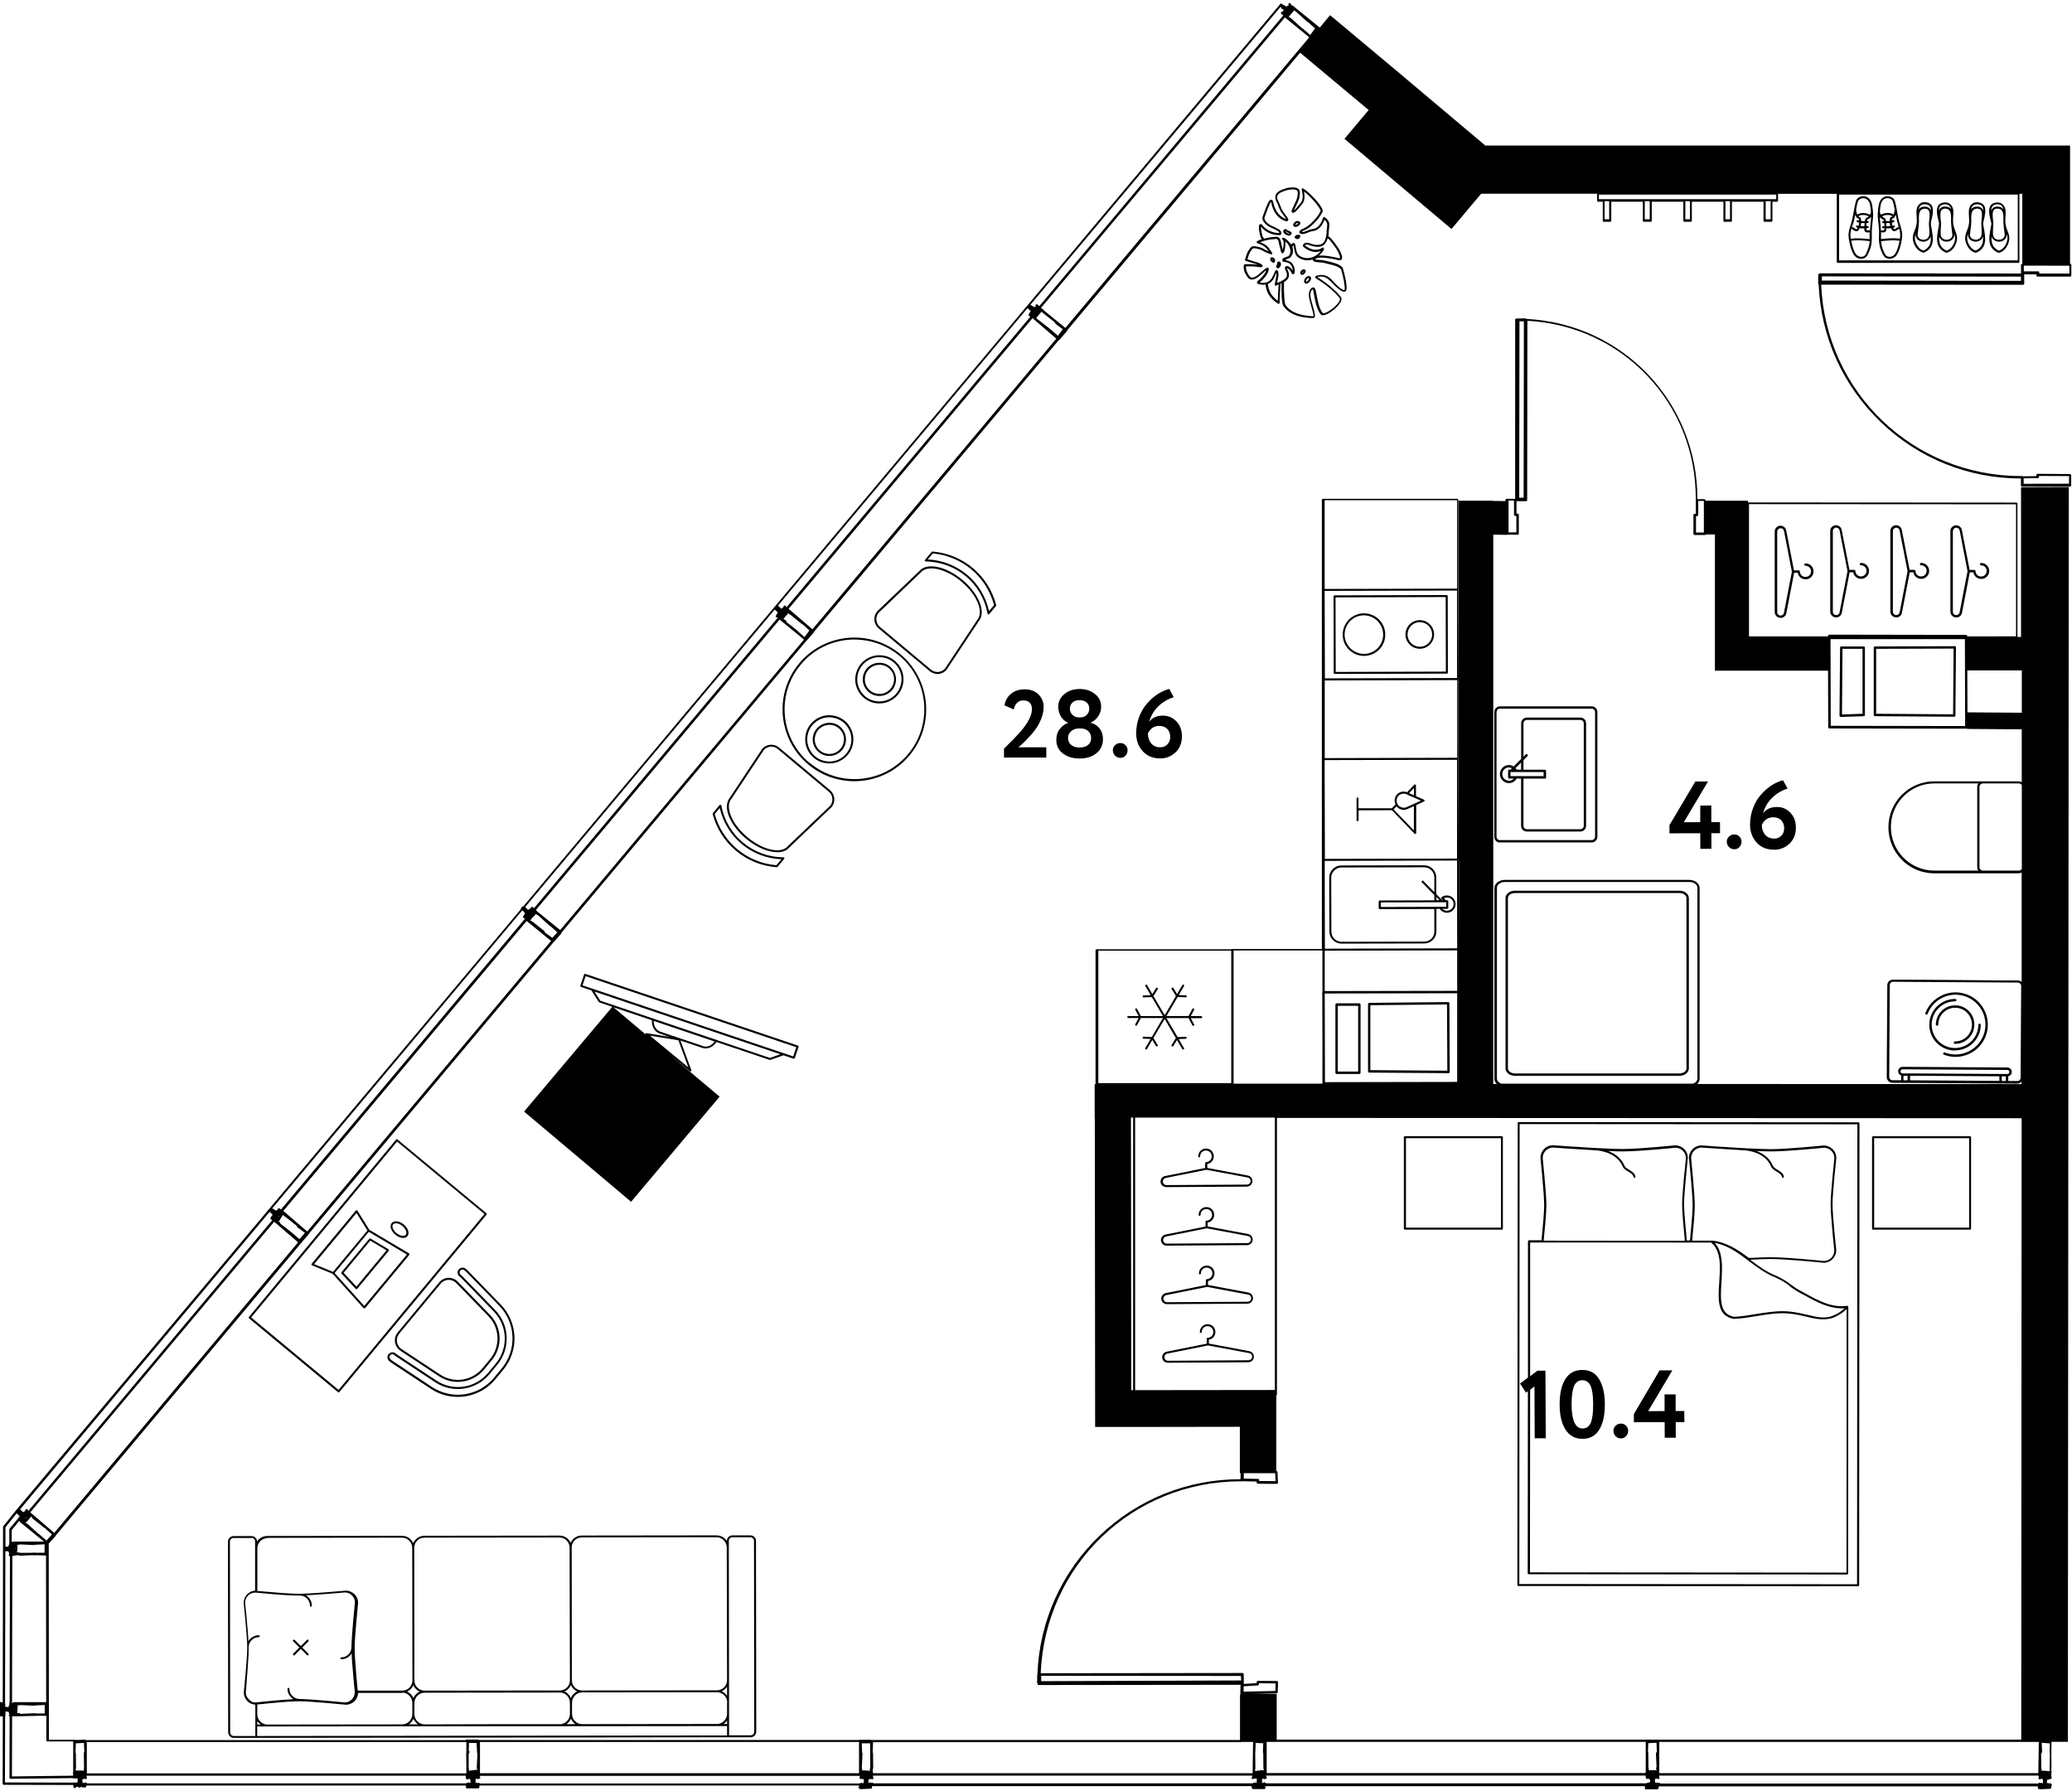 <?xml version="1.0" encoding="UTF-8"?>
<svg xmlns="http://www.w3.org/2000/svg" id="_метраж" data-name="метраж" viewBox="0 0 258.45 222.68" width="258" height="223">
  <path d="M258.27,32.51h-.06v-14.71h-72.94s-8.95-7.54-8.95-7.54h0s-.32-.27-.32-.27l-1.48-1.25h0s-8.61-7.2-8.61-7.2l-1.29,1.54h-.02s0-.01,0-.01c0,0,0,0,0,0l-3.15-2.56s-.03-.05-.06-.07c-.01,0-.03-.01-.05-.02l-.04-.03s-.01,0-.02-.01h0s0,0,0,0c0,0,0,0,0,0h0s-.25-.15-.25-.15l-.03-.1c-.02-.08-.11-.13-.18-.11-.07.02-.11.08-.11.15,0,.01,0,.02,0,.04l.03.1-.02.03c-.07-.02-.14,0-.18.06l-.05.08s-.02,0-.03,0c0-.01-.02-.03-.03-.04h0s0,0,0,0c0,0,0,0-.01,0,0,0,0,0,0,0l-.21-.12-.1-.06s-.03,0-.04,0c0,0,0-.01-.01-.01,0,0,0,0-.01,0,0,0,0,0,0,0,0,0,0,0,0,0,0,0-.01-.02-.02-.02,0,0-.02,0-.03,0-.02,0-.03-.02-.04-.02,0-.03-.02-.07-.05-.09-.06-.05-.16-.04-.21.02l-94.43,112.57s0,0-.01,0c-.02,0-.04-.01-.06,0-.02,0-.03.01-.05.02-.01,0-.03,0-.04.02,0,0,0,.01,0,.02,0,0,0,0-.01,0l-.06.1s-.01.04-.02.06c0,0,0,0,0,0,0,0,0,0,0,0,0,0-.02,0-.02,0-.03.03-.04.07-.04.1,0,0,0,0,0,0,0,.01,0,.02.01.03L2.08,187.94s0,0,0,0c0,0,0,0,0,0l-1.67,2.08s-.03.06-.03.09l-.04,21.9h-.12s-.07-.05-.07-.05c-.03-.02-.07-.03-.11-.02-.04,0-.07.03-.09.07l-.06.1s-.02.05-.02.08l.06,1.25-.04.07c-.03.05-.03.12,0,.17.04.05.1.07.16.06l.1-.03.05.03s.05.02.08.02c.02,0,.04-.02.07-.03l-.02,8.4c0,.08.07.15.15.15l8.67.02s0,.01,0,.01c-.01.03-.02.07-.01.1l.04.17c.01.06.06.1.12.11,0,0,.01,0,.02,0,.05,0,.1-.03.13-.07l.03-.05.1-.03s0,0,0,0c.03,0,.06-.03.08-.05,0,0,0,0,0-.01,0,0,0,0,0,0t0,0h0s0-.01,0-.01h0s0,.02,0,.02c.02.05.07.08.12.08h0s0,0,0,.01c.03.03.06.05.11.05.04,0,.07-.02.09-.05h.06s0,0,0,0c0,0,0,0,0,0,.04,0,.08-.02.11-.05,0,0,0-.01,0-.01,0,0,.01,0,.02,0h0s.06.08.11.09c.05,0,.1-.01.13-.05l.08.05c.07.04.16.02.21-.05l.06-.1s.02-.06.02-.09h47.34s-.01.2-.01.2c0,.03,0,.06.02.09.01.02.02.03.04.05h0s0,0,0,0h0s0,0,0,0h0s0,0,0,0c0,0,0,0,.01,0h0s0,0,0,0h0s0,0,0,0h0s0,0,0,0h0s0,0,0,0h0s0,0,0,0c.02,0,.04.01.05.01h0s0,0,0,0h1.41c.07,0,.14-.06.15-.13,0,0,0,0,0,0l.02-.22h47.34s0,.09,0,.09l-.04.07c-.04.07-.02.16.05.21l.1.06s.05.02.08.02c0,0,0,0,0,0l1.29-.06s0,0,0,0c0,0,0,0,0,0h0s.03,0,.04,0h0s0,0,0,0h0s0,0,0,0h0s.03-.01.04-.03t0,0h0s0,0,0,0c0,0,0,0,0,0,0,0,0,0,0,0h0s0,0,0,0h0s0,0,0,0h0s0,0,0,0h0s0,0,0,0c0,0,0,0,0,0,0,0,0,0,0,0h0s0,0,0,0c0,0,0,0,0,0h0s0,0,0,0h0s0,0,0,0t0,0h0s0,0,0,0h0s0,0,0,0h0s0,0,0,0h0s0,0,0,0h0s0,0,0,0h0s0,0,0,0h0s0,0,0,0h0s0,0,0,0l.06-.1h0s0,0,0,0h0s0,0,0,0h0s0,0,0,0h0s0-.01,0-.02h0s0,0,0,0h0s0,0,0,0h0s0,0,0,0h0s0,0,0,0c0,0,0-.02,0-.03v-.14s47.33,0,47.33,0l.06.25s0,.02,0,.03c.02.05.08.09.14.09h1.4s.09-.02.12-.06c.03-.04.04-.08.03-.13l-.04-.16s0,0,0-.01h0s47.36,0,47.36,0c0,0,0,0,0,.01l.03.1-.03.05s-.03.1,0,.15c.03.05.08.08.13.08h1.4s0,0,0,0c0,0,.02,0,.03,0h0s0,0,0,0c0,0,0,0,.01,0h0s0,0,0,0h0s0,0,0,0h0s.03-.01.04-.02t0,0h0s0,0,0,0c.01-.01.03-.03.04-.04l.06-.1s.02-.04.02-.06v-.15s47.29,0,47.29,0v.15s0,.06,0,.09h0s0,0,0,0c.01.02.03.04.05.05l.1.06s.05.02.08.02c0,0,0,0,0,0l1.3-.06s.06-.01.09-.03t0,0h0s0,0,0,0h0s0,0,0,0c0,0,0,0,0,0h0s0,0,0,0h0s.03-.05.04-.08h0s0,0,0-.01l.02-.23.04-.07c.03-.05.03-.12,0-.17-.02-.03-.06-.05-.1-.06-.01-.02-.03-.03-.05-.04-.06-.04-.14-.02-.19.03l-.08-.05s-.08-.03-.11-.02c-.03,0-.05.03-.07.06l.03-.42.03-.05s.03.01.05.01c.01,0,.02,0,.04,0,.03,0,.06-.02.08-.05.03,0,.06.01.09,0,.03,0,.06-.02.08-.05.02,0,.05.01.08,0h0s.02,0,.03,0c.03,0,.05-.03.06-.05,0,0,0-.01.01-.02,0,0,0,0,0,0,.01-.02.02-.04.02-.07,0-.01,0-.02,0-.04l-.07-.27.03-.05s.03-.08.02-.11c0,0,0-.01-.01-.02,0,0,0,0,0-.01,0,0,0,0-.01,0,0-.01-.01-.03-.02-.04,0,0,0-.02,0-.03,0,0,0,0,0,0h0s.03-.03.04-.05c.02-.03.03-.08.02-.11l-.07-.27.03-.05s.02-.05.02-.08l-.02-1.8.02-1.56h2.04s.12-156.51.12-156.51l-5.96.02v18.67s-.45,0-.45,0v-16.61s0-.08-.03-.11c-.03-.03-.07-.04-.11-.04l-33.46-.02v-.21h-3.64s-1.68-.01-1.68-.01v-.04c0-.08-.07-.15-.15-.15h-.85c.03-12.06-9.29-21.88-21.32-22.48,0,0,0,0,0-.01,0,0,0-.01-.02-.02,0,0-.01-.01-.02-.01-.02-.02-.05-.03-.08-.03h0s0,0,0,0h0l-1.14.02s0,0-.01,0c-.03,0-.05.01-.07.03,0,0-.01,0-.02.01,0,0-.01.01-.02.02-.01.02-.02.04-.03.06h0s0,.02,0,.03v22.37s-.05-.03-.08-.03h-.98s0,0,0,0c-.04,0-.08.02-.11.04-.03.03-.04.07-.04.11v.13l-1.6-.02v-.03h-4.24s-.02,43.72-.02,43.72l-.02-7.55v-13.78s.02-.03.02-.05l-.02-8.35v-14.09s-.01-.07-.04-.09c-.02-.02-.06-.04-.09-.04h-16.77c-.07,0-.12.06-.12.13v11.32s0,0,0,0v.42s0,20.67,0,20.67c0,0,0,0,0,0v1.36s0,11.21,0,11.21c0,0,0,0,0,.01v1.86s0,9.17,0,9.17h-11.24s-.06.01-.08.04h-16.79c-.07,0-.12.05-.12.12v16.71h-.11v4.24h.02l.04,38.51h4.42s13.63-.02,13.63-.02v5.78h.1l-.02.76h-.06c-6.56,0-12.77,2.5-17.51,7.04-4.75,4.56-7.5,10.68-7.76,17.26,0,0,0,0,0,0-.01.02-.02.04-.02.06,0,0,0,.01,0,.02l-.02.97s.02.09.05.12c0,.02,0,.03,0,.05,0,.04.01.07.04.1h0s0,0,0,0c0,0,0,0,.01.01h0s.05.03.09.04c0,0,0,0,0,0h0l25.25-.03s-.07.06-.07.11l-.02.97s.02.08.04.11c0,0,.02,0,.03.01h-.11s0,5.69,0,5.69h-46.02s-.05-.03-.07-.03h-1.4s-.05.02-.08.03h-47.39s0-.01,0-.02c-.03-.03-.07-.04-.11-.04h-1.4c-.05,0-.09.03-.12.07H10.72s-.07-.04-.07-.04c-.02-.01-.05-.03-.08-.02l-1.05.05s-.04-.03-.07-.03h-3.35s-.02-23.53-.02-23.53v-.87s0-.05,0-.05v-.02s.85-.95.85-.95c.01-.02.01-.04.02-.06l30.57-36.43s.03-.01.04-.02l.03-.06.17-.21.73-.83s.02-.04.02-.07l30.55-36.41s.02,0,.03-.01l.9-1.03.06-.1s0-.03,0-.05l30.54-36.4s.03,0,.04-.02l.89-1.01s.04-.07.04-.11c0,0,0,0,0,0l30.49-36.33s.06-.02.09-.04l.95-1.11s.04-.07.04-.11c0,0,0,0,0,0l29.04-34.61,8.55,7.15-3.02,3.59,13.35,11.25,3.7-4.4h14.49s-.02.03-.02.06v.82c0,.07.06.12.12.12h.58v2.38c0,.07.06.12.12.12h.82c.07,0,.12-.06.12-.12v-2.38h3.94v2.38c0,.07.06.12.12.12h.87c.07,0,.12-.06.12-.12v-2.38h3.94v2.38c0,.07.06.12.12.12h.82c.07,0,.12-.06.12-.12v-2.38h3.94v2.38c0,.07.06.12.12.12h.82c.07,0,.12-.06.12-.12v-2.38h3.94v2.38c0,.07.06.12.12.12h.87c.07,0,.12-.06.12-.12v-2.38h.58c.07,0,.12-.06.12-.12v-.82s-.01-.03-.02-.05h7.37s-.02.03-.02.05v8.45c0,.07.06.12.12.12h22.54c.07,0,.12-.06.12-.12v-8.45s-.01-.03-.02-.05h.38v8.74h-.01s-.08.02-.11.04-.04.07-.04.11v1.01s.02.03.03.04l-25.12-.02c-.06,0-.12.04-.14.09,0,0-.02.01-.03.02,0,0,0,0,0,0h0s0,0,0,0h0s0,0,0,0h0s0,0,0,0t0,0h0s0,0,0,0h0s-.04.06-.04.1v1.05s0,.01,0,.02c0,.03.01.05.03.07,0,0,.01.01.02.02h0s0,0,.01.01c0,0,0,0,0,0,.27,6.53,3.01,12.62,7.73,17.16,4.73,4.55,10.94,7.05,17.5,7.05v.87s.01.08.04.11.07.04.11.04h5.97s.08-.03.11-.06c.03-.03.04-.07.04-.11v-1.25c-.02-.08-.08-.15-.16-.15l-4.04-.03h0c-.08,0-.15.07-.15.15v.14s-1.68.02-1.68.02c-.02-.02-.05-.03-.08-.03h0s-.09,0-.14,0c-13.46,0-24.36-10.45-24.94-23.88l25.19.02h0s0,0,0,0c0,0,.02,0,.02,0,.03,0,.05-.02.07-.03h0s.02-.01.02-.02c0,0,0,0,0,0h0s.02-.05.03-.08h0s0,0,0,0h0s0-1.12,0-1.12h0s-.01-.03-.02-.05h1.55v.13s.01.08.04.11c.03.03.07.04.11.04h4.05c.08-.01.15-.08.15-.16v-1.27s0-.08-.03-.11-.07-.04-.11-.04ZM129.35,38.7l.02-.04h0s-.03.04-.03.04ZM129.26,39.3s.01-.01.02-.02l.42-.51s.04-.02.06-.04l.06-.1h0s.05-.08.05-.08c.03,0,.06.01.09,0,0,0,0,0,0,0l.04.06s.03.04.05.05l1.49,1.17.13.21s.02.03.04.04l.85.63-.6.82-.91-.79-1.52-1.19-.11-.07-.09-.07-.05-.08ZM128.18,38.09s0,0,0,0h0s0,0,0,0c0,0,.01,0,.02,0,0,0,0,.01,0,.02,0,0,0,0,0,0,0,0,0,0,0,0l.31.28s.03.07.07.09h0s-.06.03-.08.06c-.01.02-.02.04-.02.06-.02.01-.03.03-.04.04l-.12.21c-.04.07-.02.16.05.21l.15.09-30.42,36.25-.03-.02-.03-.1c-.01-.06-.06-.1-.12-.11-.06,0-.12.02-.15.07l-.15.25-.1.03s-.03.04-.05.06l-.43-.39,31.12-37.1ZM97.77,76.3s.04-.03.05-.05l-.04.05h0ZM99.48,78.32l-1.4-1.1s.02-.07.01-.1c0-.04-.03-.07-.07-.09l-.29-.17s0-.02,0-.03c.01,0,.02-.02.03-.03l.33-.4s.07-.03.09-.07l.11-.18s.07.01.1,0c0,0,0,.01,0,.02,0,.04.03.07.07.09l.19.11,1.33,1.08.18.11.8.73-.6.82-.22-.18-.7-.61ZM96.66,75.71s0,0,0,0c0,0,0,0,0,0l.38.34s-.03.02-.04.04c0,0,0,0,0,0-.03.02-.05.06-.06.1-.02.01-.03.03-.04.05l-.12.2c-.03.05-.03.12,0,.17s.1.07.16.06h.06s.02.02.02.02l-30.41,36.24-.02-.03s-.03-.04-.05-.05l-.1-.06c-.07-.04-.16-.02-.21.05l-.11.18c-.07-.02-.14,0-.18.06-.01.02-.02.05-.02.08,0,0,.01.01.01.02l-.31-.28s0-.04-.02-.05c-.02-.02-.05-.02-.07-.03l-.03-.03,31.13-37.11s0,.02.01.03ZM66.64,113.93l.12-.2h0s.05-.08.05-.08l.36.21h0s1.38,1.25,1.38,1.25l.08.04.89.79-.63.69-.92-.67-.03-.11s-.03-.06-.05-.08l-1.44-1.14-.29-.17s0-.02,0-.03c.02-.01.03-.03.04-.05l.31-.39s.08-.03.1-.07ZM65.17,113.21s0,0,0,0c0,0,0,0,0,.01l.21.19s0,.05.01.07c.02.04.06.06.1.07h.01s0,.01,0,.01c0,0,0,0,0,0,0,0,.01,0,.02,0,0,0,0,0,0,.01h0s-.06.03-.08.06c-.01.02-.02.04-.02.06,0,0,0,0,0,0-.03.03-.05.06-.06.1-.02.01-.03.03-.04.05l-.06.1h0s-.02.05-.02.08c0,.05.03.1.07.13h0s0,0,0,0h0l.17.1-30.42,36.25-.19-.12s-.08-.03-.11-.02c-.04,0-.07.03-.09.07l-.11.18c-.06-.02-.11,0-.15.04l-.29-.18h0s0,0,0,0l-.16-.1,31.2-37.19ZM34.79,151.44l-.05-.04.02-.04.02-.02.04.04-.04.06ZM37.35,154.22l-.92-.8-1.46-1.15-.03-.12c-.01-.06-.06-.1-.12-.11-.03,0-.06,0-.09.01l-.04-.05c.06.01.12-.02.15-.07l.42-.7s.05.01.09,0c0,0,0,0,0,0l.04.06s.03.04.05.05l.19.11,1.38,1.1.03.11s.03.06.06.08l.94.69-.68.77ZM33.62,150.81s0,0,0,0c0,0,0,0,0,0,0,0,0,0,0,0l.37.33s-.02.04-.02.07c0,.01,0,.02,0,.04v.02s0,0,0,0h0s-.02,0-.04.01c-.02.01-.05.03-.06.05,0,0,0,0,0,0h0s-.01.05-.02.07c-.02.01-.03.03-.04.04-.01.02-.02.04-.02.06-.03.02-.06.06-.06.1,0,.06.02.12.07.15l.16.1L3.54,188.11l-.04-.02-.03-.1c-.01-.06-.06-.1-.12-.11-.07,0-.12.02-.15.07l-.15.25-.1.03s-.03.04-.05.05l-.4-.36,31.13-37.11ZM3.27,189.07l-.09-.08s.01-.01.02-.02c0,0,0,0,0,0,0,0,0,0,0,0,0,0,0,0,0,0v-.02s.1.07.1.07l-.05.06ZM4.89,191.02l-.08-.04-1.38-1.25-.28-.17v-.02s.12-.03.12-.03c.03,0,.06-.02.08-.05l.47-.56s.03-.05.03-.08c0,0,.02-.01.02-.02l.05.03.12.2s.02.03.03.04l1.44,1.14.08.04.89.79-.68.77-.24-.2-.68-.6ZM4.25,193.32l-.44.02h-1.35s-.07-.04-.07-.04c-.02-.01-.05-.02-.08-.02-.01,0-.02,0-.04,0l-.12.03s0-.01-.02-.02c0-.01,0-.03,0-.04l.06-.8s-.01-.09-.05-.12h.17s.03.01.05,0l.14-.04,1.75.08s.03,0,.04,0l.13-.04,1.14-.05v1.05h-1.08s-.28-.02-.28-.02ZM.68,193.18v-.05l.38.03c0,.05.01.1.05.13,0,0,0,.02,0,.03,0,.05.01.1.05.13l-.05.08c-.03.05-.03.12,0,.17.03.04.07.06.12.06,0,0,0,0,.01,0l-.04,18.27s-.02.01-.03.02c-.01.02-.02.05-.02.08,0,.04.02.08.05.11l-.05.08s-.02.04-.02.06c-.03.02-.06.06-.06.1,0,.03.02.05.04.08,0,0,0,0,0,0-.03,0-.06.01-.08.03,0,0-.01,0-.02,0l-.35-.06s0-.02,0-.03c0-.02-.02-.04-.03-.06v-.09s.03-.04.03-.04c.04-.06.02-.13-.03-.18v-.03s0-.02,0-.03c0,0,0,0,0-.01l.04-18.89ZM1.8,192.84v-.04s.09,0,.09,0v.04s-.09,0-.09,0ZM1.81,212.86v-.02s.09-.01.09-.01v.03s-.09,0-.09,0ZM1.73,211.97c-.05,0-.1.03-.13.07v.02s-.1,0-.1,0l.04-18.32h.11s.08-.02.11-.05c.02,0,.04.02.06.02.04,0,.08-.02.11-.06.02,0,.05.02.07.01h0s0,0,0,0c0,0,0,0,.01,0l.06-.02h.29s.07.04.07.04c.02.01.05.02.08.02,0,0,0,0,0,0l1.25-.06h.98s.98.04.98.04c0,0,.01,0,.02,0l.02,18.29H1.73ZM2.39,189.37h.02s.08.13.08.13c0,0,.01,0,.02,0,0,0,0,.02.02.03l2.86,2.33.09.08H1.72s0,0-.01,0c0,0-.02,0-.03,0l-.22.06v-1.5s.93-1.13.93-1.13ZM4.54,213.37l-.29-.02-1.68.08-.17-.1s-.05-.02-.08-.02c-.05,0-.1.03-.13.07,0-.02-.02-.04-.04-.06,0-.01,0-.03,0-.04l.06-.8s-.01-.09-.05-.12h0s.17.01.17.01c.01,0,.03,0,.05,0l.14-.04,1.75.08s.03,0,.04,0l.13-.04,1.14-.05v1.06h-.5s-.58,0-.58,0ZM6.77,190.86l-2.99-2.57,30.42-36.25,2.98,2.57-30.42,36.25ZM38.32,153.26l-2.98-2.57,30.35-36.16,3.05,2.48-30.42,36.25ZM69.87,115.66l-2.9-2.36s0,0,0,0c0-.04-.03-.07-.07-.09l-.07-.04,30.41-36.24,2.76,2.25.28.25-30.41,36.24ZM98.37,75.58l30.42-36.25.29.25.02.03s.03.04.05.05l.07.04,2.54,2.19-30.42,36.25-2.98-2.56ZM130.17,38.33l-.07-.12s-.08-.07-.13-.07h0s-.01,0-.02,0l-.05-.04s-.03-.04-.05-.05L160.27,1.82l2.75,2.24.28.25-30.41,36.24-2.72-2.22ZM162.52,3.23l-.08-.04-1.38-1.25-.29-.17s.01-.06,0-.09c0,0,0-.01,0-.02h.02s0,0,0,0c.01,0,.02-.01.03-.02.01,0,.03-.01.04-.03l.49-.58.05-.08.26.15,1.38,1.25.18.11.81.73-.6.82-.25-.21-.66-.58ZM159.75.47s0,.02.01.03c0,0,.02,0,.03.02-.03.07-.01.15.05.19l.21.12s.03,0,.04.01c0,0,.01,0,.02,0,.01.02.03.03.04.04,0,0,0,0,0,0,.02,0,.03.01.05.01-.03,0-.06-.02-.08,0-.03.03-.05.06-.06.1-.02.01-.03.03-.04.05l-.05.08c-.07-.02-.14,0-.18.06-.01.02-.02.05-.02.08,0,.05.03.1.07.13l.17.11.05.08-30.43,36.26-.11-.13s-.02-.02-.04-.03h0l-.1-.06c-.07-.04-.16-.02-.21.05-.01.02-.02.05-.02.08,0,.04.02.08.05.11l-.03.06c-.06-.02-.11,0-.15.04l-.39-.24s0,0,0,0c0,0,0,0,0,0l-.1-.06L159.75.47ZM2.08,188.42l.37.34s-.04.06-.03.09h0s-.02.02-.02.02c0,0-.02,0-.02,0-.02,0-.04.03-.06.05h0s-.01.02-.01.02h0s-.01.03-.01.05c-.02.01-.03.03-.04.04l-.04.06-1.02,1.24s-.04.06-.04.1v1.59s-.02.05-.02.07c0,.02.01.03.02.05v.11s-.02.03-.02.03c-.01.02-.02.04-.02.06-.03.02-.06.06-.06.1,0,.04.02.06.04.09-.02,0-.04-.01-.05,0h0s-.15.04-.15.04c0,0,0,0,0,0,0,0-.01,0-.02,0l-.1.02-.05-.03s-.01,0-.02,0c0,0-.02,0-.03,0v-2.4s1.4-1.75,1.4-1.75ZM.64,213.73s.02,0,.03-.02c.01-.02.02-.05.02-.08,0-.04-.02-.08-.05-.11l.05-.08s.03-.08.02-.11c0-.03-.02-.06-.05-.08.01-.03.01-.06,0-.09,0,0-.01-.01-.01-.02l.42.03c0,.05.01.1.05.13,0,.02,0,.04,0,.05,0,.04.02.08.05.11l-.05.08c-.03.05-.03.12,0,.17.02.03.05.03.08.04l-.02,7.63s.02.08.04.11.07.04.11.04h0l7.76-.09s0,.02.02.03c.06.04.14.03.19-.03l.08.05s.05.02.08.02c.04,0,.08-.02.11-.05.04.01.07,0,.11-.01v.22s-.02.02-.02.04c0,.02.01.04.02.06v.13s-.02,0-.02.01c-.02.03-.02.06-.01.09h-.02s-.08-.02-.12,0h-.11s-.03-.02-.03-.02c-.05-.03-.11-.02-.16.02l-8.59-.02.02-8.26ZM205.28,216.93v1.24s0,0,0,0c0,0,0,0,0,0v2.53s-.01.01-.02.02h0s0,.02-.01.02c0,.02-.01.04-.01.06,0,0,0,0,0,.01,0,0,0,0,0,0h-47.24s0-3.89,0-3.89h.83s46.45,0,46.45,0ZM247.33,108.24c-.23,0-.42-.19-.42-.42v-10.03c0-.23.19-.42.43-.42h4.5c.15,0,.28.09.35.21v10.46c-.08.12-.21.2-.36.2h-4.5ZM246.75,108.24h-5.49c-2.98,0-5.41-2.44-5.4-5.44,0-1.45.56-2.82,1.59-3.84,1.02-1.03,2.38-1.59,3.82-1.59h5.49s-.03.07-.05.1c-.01.02-.02.04-.03.07-.03.08-.05.16-.05.26v10.03c0,.09.02.18.05.26,0,.02.02.05.04.07.02.03.03.07.05.1ZM207.07,222.1s0-.01,0-.02c-.04-.05-.1-.07-.16-.06l-.1.03-.05-.03c-.06-.04-.14-.03-.19.02,0,0,0,0,0,0h0s-.08-.05-.08-.05c-.01,0-.02,0-.04,0l-.02-.23v-.12s-.01-.03-.02-.05h0s0-.01,0-.01c.04,0,.08-.02.11-.05.06.02.12,0,.16-.04l.08.05c.05.03.12.03.17,0,.05-.04.07-.1.06-.16l-.04-.14v-.11s47.32,0,47.32,0l.05.19-.03.05s-.02.05-.02.08c0,.05.03.1.07.13.02.01.05.02.08.02.04,0,.08-.02.11-.05.06.02.12,0,.16-.04l.08.05s.02,0,.03,0l.02.24v.12s0,.07.02.1v.09s-.09-.06-.09-.06c-.06-.04-.14-.02-.19.03l-.08-.05c-.07-.04-.16-.02-.21.05l-.03.04h-47.2ZM157.92,222.09s-.02-.03-.04-.04l-.1-.06c-.06-.04-.14-.02-.19.03-.06-.02-.12,0-.17.04,0,0,0,0,0,0v-.52s.09,0,.12-.04l.08.05s.05.02.08.02c.01,0,.02,0,.04,0,.03,0,.06-.02.08-.05.07.03.14,0,.18-.06.01-.02.02-.05.02-.08,0-.05-.03-.1-.07-.13h-.02s0-.12,0-.12h47.34s0,.1,0,.1c0,.02,0,.03,0,.05l.04.16c.01.06.06.1.12.11.06,0,.1-.01.13-.05.01,0,.02,0,.03,0,.01.02.03.03.05.04l.1.06s.05.02.08.02c0,0,0,0,.01,0v.03s-.02.02-.02.04c0,.02.01.04.02.06v.13s-.02,0-.02.01c-.02.03-.02.06-.01.1h0c-.06-.04-.14-.03-.19.03-.06-.02-.12,0-.17.04-.05-.02-.1,0-.14.03h-47.37ZM157.12,220.83h-.06s0-.02,0-.02h.06s0,.02,0,.02ZM157.57,217.1l-.04,1.08s0,.03,0,.04l.04.13.02,1.87.04.14v.15s-.1-.08-.16-.07l-.56.08s-.04-.02-.06-.01l-.16.04-.1.03-.05-.21.03-.05s.02-.05.02-.08l-.02-1.82.06-1.36.94.03ZM206.14,220.82h-.02v-.05h.02v.05ZM205.61,217.08l1.01-.05.05,1.1-.1.17s-.02.05-.02.08l.08,1.68-.04.06s-.03.08-.02.11l.04.14v.13s-.06-.03-.06-.03c-.02-.01-.05-.02-.08-.02h-.7s-.08.02-.11.05v-.17s.01-.03,0-.05l-.04-.13-.02-1.87-.04-.14.04-1.08ZM255.66,218.24l.03.12-.03,1.94s0,.02,0,.04v.02s0,.18,0,.18c-.02,0-.04.02-.05.03-.01,0-.03,0-.04,0l-.8-.06s0,0-.01,0c-.04,0-.08.02-.11.05h0s.01-.18.01-.18c0-.02,0-.03,0-.05l-.04-.13-.02-1.79.1-.17s.02-.05.02-.08l-.05-1.13,1.02.08-.04,1.09s0,.03,0,.04ZM254.31,216.92l-.06,3.9h-47.28s0-3.89,0-3.89h47.34ZM156.22,221.54s.05.02.08.02c.04,0,.08-.02.11-.05.03,0,.06.01.09,0,.03,0,.05-.02.07-.04l.08.05s.09.01.13,0h0s-.04.52-.04.52c0,0,0,0,0,.01h-.04s-.07-.05-.07-.05h0c-.06-.04-.14-.02-.19.03-.03-.01-.06-.01-.09,0-.03,0-.06.03-.08.06h-47.35s-.01-.06-.04-.07c-.06-.04-.14-.02-.19.03l-.08-.05s-.08-.03-.11-.02c-.03,0-.06.02-.08.05-.03-.01-.06-.01-.09,0,0,0-.01.01-.02.01l.03-.42s0,0,0,0c0,0,.01,0,.02,0,.04,0,.08-.02.11-.05,0,0,.02,0,.03,0,.05,0,.1-.01.13-.05l.08.05c.05.03.12.03.17,0s.07-.1.06-.16l-.04-.14v-.14s47.29,0,47.29,0v.14s-.05.07-.05.07c-.01.02-.02.05-.02.08,0,.05.03.1.07.13ZM59.84,222.08l-.09-.05s0,0,0,0h0s0,0,0,0h0s0,0,0,0h0s-.02,0-.03,0h0s0,0,0,0h0s0,0,0,0h0s0,0,0,0h0s-.1.01-.13.05l-.08-.05c-.07-.04-.15-.02-.19.04v-.15s.02-.02.02-.04c0,0,0,0,0-.01,0-.02-.01-.03-.02-.05v-.28s.09,0,.12-.04l.08.05s.05.02.08.02c.04,0,.08-.02.11-.05.07.02.14,0,.18-.06.01-.02.02-.05.02-.08,0-.05-.03-.1-.07-.13h0s.02-.09.02-.09h47.37s.03.12.03.12l-.03.05s-.02.05-.02.08c0,.05.03.1.07.13.06.04.14.02.19-.03l.08.05s.05.02.08.02c.04,0,.08-.02.11-.05,0,0,0,0,0,0v.52s-.09,0-.12.04l-.08-.05c-.06-.04-.14-.02-.19.03-.06-.02-.11,0-.15.04h-47.31ZM10,220.79v.05h-.02v-.05h.02ZM10.47,217.06l.05,1.1-.04.06s-.02.05-.02.08l.02,1.82-.03.43-.05-.03s-.05-.02-.08-.02h-.74s-.1.03-.1.03l-.05-.21.03-.05s.02-.05.02-.08l-.02-1.87-.04-.14.04-1.08,1.01-.05ZM10.77,222c-.06-.04-.14-.02-.19.03-.05-.02-.12,0-.16.04l-.08-.05s-.02,0-.04,0l-.04-.42s0,0,0,0c.04,0,.08-.02.11-.05.06.02.12,0,.17-.04.01,0,.02,0,.03,0,.04.05.1.07.16.06.07-.02.11-.08.11-.15,0-.01,0-.02,0-.04l-.04-.14v-.1s47.29,0,47.29,0v.14s-.01.03,0,.05l.04.17c.01.06.06.1.12.11,0,0,.01,0,.02,0,.04,0,.08-.02.11-.05.06.02.12,0,.16-.04l.08.05s.02,0,.04,0l.04.43s-.09.01-.12.04c-.01,0-.02,0-.03,0-.02-.03-.06-.06-.1-.06-.06,0-.1.01-.13.05-.04-.02-.1,0-.14.02-.01.01,0,.03-.02.05H10.82s-.02-.07-.05-.09ZM58.5,218.06l-.03-.02.03-1,.95.03.06,1.19.04.14-.08,1.75s0,.03,0,.04l.04.14v.13s-.06-.03-.06-.03c-.03-.02-.07-.03-.1-.02l-.76.1s-.07.02-.09.05h0v-.17s.01-.03,0-.05l-.04-.13v-1.82s.08-.14.08-.14c.02-.03.03-.08.02-.11,0-.04-.03-.07-.07-.09ZM108.04,220.78v.03s-.02,0-.04,0v-.02h.04ZM108.55,218.15l-.02.26s.02.03.02.04v1.76s-.04.07-.04.07c-.02.03-.03.08-.02.11l.03.12s-.01,0-.02.02c-.01,0-.03,0-.04,0l-.8-.06s0,0-.01,0c-.04,0-.08.02-.11.05h0v-.17s.01-.03,0-.05l-.04-.14.08-1.75s0-.03,0-.04l-.04-.13-.05-1.14h1.05v1.08ZM107.15,220.83h-47.28s0-3.89,0-3.89h47.28s0,3.89,0,3.89ZM58.17,218.11h0s0,.01,0,.01v.2s-.02.05-.02.08l.02,1.53v.92s-47.34,0-47.34,0v-3.9s47.34,0,47.34,0v1.17ZM252.2,88.55l-6.79-.05-.02-5.23h6.8s0,5.28,0,5.28ZM245.12,90.21l-16.76-.03-.03-10.81h16.76s.03,10.84.03,10.84ZM251.47,62.56v16.46s-6.09.01-6.09.01v-.04c0-.08-.07-.15-.15-.15l-17.06-.03s-.08.02-.11.04c-.03.03-.04.07-.04.11v.07h-9.86s0-16.5,0-16.5l33.31.02ZM212.53,62.13v3.94s-.98,0-.98,0v-2.04s.13,0,.13,0h0s.08-.02.1-.04c.03-.03.04-.07.05-.11v-1.75s.7,0,.7,0ZM189.53,39.72h.55s-.03,22.01-.03,22.01h-.55s.03-22.01.03-22.01ZM189,64.01h.14s0,2.04,0,2.04h-.97s0-3.83,0-3.83v-.14s.68,0,.68,0v1.77c0,.08.06.15.15.15ZM187.99,66.32s.02.02.04.02h1.27s0,.01,0,.01c.04,0,.08-.02.11-.04s.04-.07.04-.11v-2.34c0-.08-.07-.15-.15-.15h-.14s0-1.57,0-1.57c.02.01.04.02.06.02h0s0,0,.01,0h1.12s.01,0,.02,0h0s.05-.01.07-.03h0s0,0,0,0h0s.01-.01.02-.02c.02-.02.03-.04.03-.07h0s0-.01,0-.02h0s.03-22.36.03-22.36c11.89.62,21.1,10.35,21,22.29,0,.01.01.02.01.04v1.75s-.15,0-.15,0c-.05,0-.08.01-.11.04-.03.03-.04.07-.04.11v2.34c0,.08.07.15.15.15h1.27s0,.01,0,.01c.04,0,.08-.02.11-.04.01-.01.01-.03.02-.04h1.13s0,17,0,17h4.24s9.87,0,9.87,0l.02,7.05c0,.08.07.15.15.15l17.06.03s.07-.02.1-.04v.07l6.83.05v6.6c-.11-.06-.23-.11-.36-.11h-4.5s-6.07,0-6.07,0h0c-1.52,0-2.96.6-4.03,1.68s-1.67,2.52-1.67,4.05c0,3.16,2.56,5.74,5.7,5.74h6.07s0,0,0,0h4.5c.13,0,.25-.04.35-.1v13.65c-.14-.12-.3-.19-.48-.19h-2.25s-5.59-.05-5.59-.05l-5.53-.04h0s0,0,0,0h-2.19c-.21-.01-.37.06-.51.19s-.21.31-.21.51l-.07,11.44c0,.4.32.72.71.72l15.56.1h0c.19,0,.37-.07.5-.21.02-.02.02-.04.04-.05v.32s-40.45-.01-40.45-.01c.18-.18.3-.39.3-.63v-23.81c0-.56-.58-1.02-1.29-1.02h-23.01c-.71,0-1.3.46-1.3,1.02v23.81c0,.24.12.46.3.63h-.44v-68.52l1.71.02ZM249.69,133.91h.51s0,.57,0,.57h-.51s0-.57,0-.57ZM250.38,133.61h-.25s-.59,0-.59,0h0s0,0,0,0l-11.44-.07s0,0,0,0h-.79c-.14,0-.25-.12-.25-.26,0-.07.03-.13.08-.18s.11-.07.18-.07h0l13.07.08c.07,0,.13.03.18.08.05.05.07.11.07.18,0,.07-.03.13-.08.18-.05.05-.11.07-.18.07ZM237.43,133.83h.51s0,.57,0,.57h-.51s0-.57,0-.57ZM238.25,133.83l11.14.07v.57s-11.14-.07-11.14-.07v-.57ZM250.5,133.89c.1-.02.2-.06.27-.14.11-.1.17-.24.17-.39s-.06-.29-.16-.39c-.11-.11-.25-.17-.39-.17l-13.07-.08h0c-.15,0-.29.06-.39.16-.11.1-.17.24-.17.39,0,.24.16.45.38.52v.6s-1.07,0-1.07,0c-.11,0-.22-.04-.3-.12-.08-.08-.12-.19-.12-.3l.07-11.44c0-.11.04-.22.12-.3.08-.08.18-.12.29-.12h0l15.56.1c.11,0,.22.04.3.12.08.08.12.19.12.3l-.07,11.44c0,.11-.04.22-.12.3-.08.08-.18.12-.29.12h-1.13s0-.6,0-.6ZM186.72,134.19v-23.81c0-.4.45-.72,1-.72h23.01c.55,0,1,.33,1,.72v23.81c0,.28-.23.51-.55.63h-23.92c-.32-.13-.54-.36-.54-.64ZM159.02,173.03l-17.43.02v-34h17.43v33.98ZM182.02,123.24h0v-5.14s0-.02,0-.03v5.16ZM165.27,134.63l-.03-11.06,16.52-.03v11.06s-16.49.03-16.49.03ZM165.24,107.03l16.51-.04v4.39s.01,6.56.01,6.56l-16.5.04-.02-9.12v-1.83ZM181.76,106.74l-16.5.04-.03-10.99v-1.33l16.51-.04v3.82s0,8.51,0,8.51ZM165.24,118.23l16.52-.04v5.05s-16.52.03-16.52.03v-5.04ZM181.76,94.17l-16.52.04v-9.69s16.52-.04,16.52-.04v9.69ZM181.75,84.22l-16.49.04-.03-10.5v-.41l16.51-.04v2.74s0,8.16,0,8.16ZM182.02,106.87v9.69s-.02-5.2-.02-5.2v-4.45s.01-.02.02-.04ZM181.75,62.04v11.03s-16.52.04-16.52.04v-11.07s16.52,0,16.52,0ZM164.95,118.2v5.18s-.02.03-.02.04l.02,5.84v5.56h-11.08v-16.62h11.08ZM137,118.23h16.58s0,16.52,0,16.52h-16.58s0-16.52,0-16.52ZM141.08,139.05h.26v34h-.23s-.04-34-.04-34ZM157.03,184.17s-.07-.05-.11-.05l-1.78-.04v-.67s3.92,0,3.92,0l.05.99-2.05-.02v-.11s0-.08-.03-.11ZM129.87,209.35v-.67s24.92.02,24.92.02l.03.56-24.94.09ZM156.89,209.88c.07,0,.13-.06.14-.14v-.13s2.08.02,2.08.02l-.03.94-3.96.09v-.67s1.77-.11,1.77-.11ZM159.23,210.87c.08,0,.14-.07.15-.15l.04-1.23s-.01-.08-.04-.11-.07-.05-.11-.05l-2.37-.02h0c-.08,0-.14.06-.15.14v.14s-1.65.11-1.65.11c0,0,.01,0,.02-.01h0s.03-.04.03-.07h0s0-.02,0-.03h0s-.02-1.13-.02-1.13c0,0,0,0,0,0h0s-.02-.07-.04-.09c0,0,0,0,0,0,0,0,0,0,0,0,0,0,0,0,0,0t0,0s0,0-.01-.01h0s-.05-.03-.08-.03c0,0-.02,0-.02,0l-25.17.03c.56-13.47,11.47-23.94,24.96-23.94.05,0,.11,0,.16,0h0s.02-.01.03-.01c0,0,0,0,.01,0l1.78.04v.11s0,.08.03.11.07.05.11.05l2.37.02h0s.08-.02.11-.05c.03-.03.04-.07.04-.11l-.06-1.3c0-.08-.07-.14-.15-.14h0v-5.57h0v-3.86s.08-.05.08-.11v-34.51l92.89.04-.05,77.51h-46.35s-.33,0-.33,0h0s-46.19,0-46.19,0v-5.7s-2.91,0-2.91,0l2.9-.07ZM154.8,216.93h1.5s-.05,3.42-.05,3.42c0,.01,0,.02,0,.03v.02s0,.43,0,.43h-47.33s0,0,0-.01c0-.03-.03-.06-.05-.08,0-.02.02-.05.01-.07h0s0,0,0,0c0,0,0,0,0,0l-.02-.06v-.29s.04-.07.04-.07c.01-.02.02-.05.02-.08l-.02-1.83s-.02-.07-.04-.09v-.15l.04-1.14h45.9s0,0,0,0ZM9.13,216.9v1.28s0,0,0,0c0,0,0,0,0,0v2.53s-.02.03-.02.03c-.02.03-.03.07-.02.11l.04.14v.15s-7.64.09-7.64.09l.02-7.49h.16s0,0,0,0c0,0,0,0,0,0h0l3.52-.08.56.02s.02-.01.03-.01v3.05c0,.08.07.15.15.15h3.18ZM200.72,26.99h-.57v-2.25h.57v2.25ZM205.78,26.99h-.62v-2.25h.62v2.25ZM210.79,26.99h-.57v-2.25h.57v2.25ZM215.79,26.99h-.57v-2.25h.57v2.25ZM220.86,26.99h-.62v-2.25h.62v2.25ZM221.56,24.49h-22.12v-.57h22.12v.57ZM251.69,32.12h-22.29v-8.2h22.29v8.2ZM254.18,59.29c.08,0,.15-.07.15-.15v-.13s3.75.02,3.75.02v.95s-5.66.01-5.66.01v-.68s1.77-.02,1.77-.02ZM227.25,34.65v-.53s24.83.03,24.83.03v.53s-24.83-.04-24.83-.04ZM258.12,33.77h-3.75s0-.12,0-.12c0-.04-.01-.08-.04-.11-.03-.03-.07-.05-.11-.05h-1.78v-.71s5.68.01,5.68.01v.97Z"/>
  <path d="M209.49,110.75h-20.53c-.65,0-1.17.41-1.17.92v21.24c0,.51.52.93,1.17.93h20.53c.65,0,1.17-.41,1.17-.92v-21.24c0-.51-.52-.93-1.17-.93ZM210.36,132.91c0,.35-.39.63-.87.63h-20.53c-.48,0-.87-.28-.87-.63v-21.24c0-.35.39-.63.87-.63h20.53c.48,0,.87.28.87.63v21.24Z"/>
  <path d="M245.36,123.7c-1-.39-2.1-.36-3.08.08-.98.44-1.74,1.23-2.12,2.23-.03.08,0,.16.09.19.08.03.16,0,.19-.09.74-1.92,2.9-2.88,4.82-2.14.93.36,1.66,1.06,2.07,1.97.4.91.43,1.92.07,2.85-.36.93-1.06,1.66-1.97,2.07-.91.4-1.92.43-2.85.07-.08-.03-.16,0-.19.09-.03.08,0,.16.09.19.47.18.96.27,1.45.27.55,0,1.11-.12,1.63-.35.98-.44,1.74-1.23,2.12-2.23.39-1,.36-2.1-.08-3.08-.44-.98-1.23-1.74-2.23-2.12Z"/>
  <path d="M243.86,130.67c1.76,0,3.2-1.43,3.21-3.19,0-.08-.07-.15-.15-.15h0c-.08,0-.15.07-.15.15-.01,1.6-1.32,2.89-2.91,2.89h-.02c-1.61,0-2.91-1.33-2.89-2.93,0-.78.31-1.51.87-2.05.55-.54,1.28-.84,2.05-.84h.02c.08,0,.15-.07.15-.15,0-.09-.08-.15-.17-.15-.85,0-1.65.33-2.26.93-.61.6-.95,1.41-.96,2.27,0,.86.32,1.67.93,2.28.6.61,1.41.95,2.27.96h.02Z"/>
  <path d="M243.86,129.55h-.01c-.08,0-.15.07-.15.15,0,.08.07.15.15.15h.02c1.32,0,2.39-1.07,2.4-2.39,0-.64-.24-1.25-.69-1.7-.45-.46-1.05-.71-1.69-.71h-.02c-1.32,0-2.39,1.07-2.4,2.39,0,.08.07.15.15.15h0c.08,0,.15-.07.15-.15,0-1.15.95-2.09,2.1-2.09h.01c.56,0,1.09.22,1.48.62s.61.93.61,1.49c0,1.15-.95,2.09-2.1,2.09Z"/>
  <path d="M187.09,104.73h11.44c.4,0,.72-.32.72-.71v-15.55c0-.4-.31-.72-.71-.72h-11.43s0,0,0,0c-.19,0-.37.08-.51.21-.14.14-.21.32-.21.51v15.55c0,.4.31.72.71.72ZM186.68,88.46c0-.11.04-.22.12-.3s.18-.12.3-.12h11.44c.23,0,.42.19.42.43v15.55c0,.23-.2.42-.43.42h-11.44c-.23,0-.42-.19-.42-.43v-15.55Z"/>
  <path d="M188.22,97.33c.4,0,.76-.22.96-.57h.55s0,5.89,0,5.89c0,.4.32.72.72.72h6.67c.4,0,.72-.32.72-.71v-12.79c0-.4-.31-.72-.71-.72h-6.67c-.4,0-.72.32-.72.71v4.46s-.94.93-.94.93c-.18-.11-.37-.18-.58-.18-.62,0-1.12.5-1.13,1.13,0,.62.5,1.13,1.13,1.13ZM189.11,96.46h-.7v-.51h.54s.15,0,.15,0h0s0,0,0,0h3.44v.51h-2.94s-.5,0-.5,0ZM190.04,89.87c0-.23.19-.42.42-.42h6.67c.23,0,.42.19.42.42v12.79c0,.23-.2.42-.43.42h-6.67c-.23,0-.42-.19-.42-.42v-5.89s2.67,0,2.67,0c.04,0,.08-.02.11-.04.03-.03.04-.07.04-.11v-.81c0-.08-.07-.15-.15-.15h-2.67s0-1.2,0-1.2l.5-.5c.06-.06.06-.15,0-.21-.06-.06-.15-.06-.21,0l-.29.29v-4.16ZM189.73,95.65h-.54s-.03-.07-.06-.1c-.03-.04-.07-.06-.11-.06-.02,0-.03.01-.04.02l.75-.75v.89ZM188.22,95.38c.13,0,.25.03.37.09l-.18.18h-.15c-.08,0-.15.07-.15.15v.81s.01.08.04.11c.03.03.07.04.11.04h.57c-.15.17-.37.27-.61.27-.46,0-.83-.37-.83-.83s.37-.83.83-.83Z"/>
  <path d="M244.02,76.67c.35,0,.65-.25.71-.59l.97-5.04h.45c.08.47.49.82.98.82.02,0,.04,0,.05,0,.54-.03.96-.48.94-1.02-.01-.54-.45-.97-1-.97-.08,0-.15.07-.15.15,0,.08.07.15.15.15.38,0,.69.3.69.68,0,.38-.28.69-.66.71-.01,0-.03,0-.04,0-.36,0-.66-.27-.69-.63v-.04c0-.08-.07-.15-.15-.15h-.59l-.97-4.98c-.06-.34-.36-.59-.71-.59h0c-.19,0-.37.08-.51.21-.14.14-.21.32-.21.51v10.05c0,.4.32.72.72.72ZM243.6,65.89c0-.11.04-.22.12-.3s.19-.12.3-.12h0c.2,0,.38.14.42.35l.98,5.08-.99,5.13c-.04.2-.21.34-.42.34-.23,0-.42-.19-.42-.42v-10.05Z"/>
  <path d="M236.53,76.66c.35,0,.65-.25.71-.59l.97-5.04h.45c.08.47.49.82.98.82.02,0,.04,0,.05,0,.54-.03.96-.48.94-1.02-.01-.54-.45-.97-1-.97-.08,0-.15.07-.15.15,0,.08.07.15.15.15.38,0,.69.3.69.68,0,.38-.28.69-.66.71-.01,0-.03,0-.04,0-.36,0-.66-.27-.69-.63v-.04c0-.08-.07-.15-.15-.15h-.59l-.97-4.98c-.06-.34-.36-.59-.71-.59-.4,0-.72.33-.72.72v10.05c0,.4.32.72.72.72ZM236.11,65.89c0-.23.19-.42.42-.42.2,0,.38.14.42.35l.99,5.08-.99,5.13c-.04.2-.21.34-.42.34-.23,0-.42-.19-.42-.42v-10.05Z"/>
  <path d="M229.03,76.66c.35,0,.65-.25.71-.59l.97-5.04h.45c.08.47.49.82.98.82.02,0,.04,0,.05,0,.54-.03.96-.48.94-1.02-.01-.54-.45-.97-1-.97-.08,0-.15.07-.15.15,0,.08.07.15.15.15.38,0,.69.3.69.68,0,.38-.28.69-.66.71-.37,0-.7-.26-.73-.63v-.04c0-.08-.07-.15-.15-.15h-.59s-.97-4.98-.97-4.98c-.06-.34-.36-.59-.71-.59-.4,0-.72.33-.72.72v10.05c0,.4.32.72.72.72ZM228.62,65.88c0-.23.19-.42.42-.42.2,0,.38.15.42.35l.99,5.08-.99,5.13c-.04.2-.21.35-.42.35-.23,0-.42-.19-.42-.42v-10.05Z"/>
  <path d="M222.11,76.72h0c.35,0,.65-.25.71-.59l.97-5.04h.45c.08.47.49.82.98.82.02,0,.04,0,.05,0,.54-.03.96-.48.94-1.02-.01-.54-.45-.97-1-.97-.08,0-.15.07-.15.15,0,.08.07.15.15.15.37,0,.69.3.69.68,0,.38-.28.69-.66.71-.01,0-.03,0-.04,0-.36,0-.66-.27-.69-.63v-.04c0-.08-.07-.15-.15-.15h-.59s-.97-4.98-.97-4.98c-.06-.34-.36-.59-.71-.59-.4,0-.72.33-.72.72v10.05c0,.4.32.72.72.72ZM221.69,65.95c0-.23.19-.42.42-.42.2,0,.38.15.42.35l.98,5.08-.99,5.13c-.04.2-.21.34-.42.34h0c-.23,0-.42-.19-.42-.42v-10.05Z"/>
  <path d="M169.56,124.8h-2.84c-.08,0-.15.08-.15.16v8.5s.02.08.04.11.07.04.11.04h2.84c.08,0,.15-.08.15-.16v-8.5s-.02-.08-.04-.11-.07-.04-.11-.04ZM169.41,133.31h-2.54s0-8.2,0-8.2h2.54s0,8.2,0,8.2Z"/>
  <path d="M180.8,124.79s-.02-.08-.04-.11c-.03-.03-.07-.04-.11-.04h0l-9.86.1c-.08,0-.15.07-.15.15v8.4c0,.08.06.15.14.15l9.9.07h0s.08-.02.11-.04c.03-.03.04-.07.04-.11l-.04-8.56ZM170.93,133.13v-8.1s9.56-.09,9.56-.09l.04,8.26-9.6-.07Z"/>
  <path d="M233.86,88.98l9.9.07h0c.08,0,.15-.07.15-.15l.07-8.5s-.02-.08-.04-.11-.07-.04-.11-.04h0l-9.96.03c-.08,0-.15.07-.15.15v8.4c0,.08.06.15.14.15ZM234.02,80.58l9.66-.03-.06,8.2-9.6-.07v-8.1Z"/>
  <path d="M229.61,89.08h0l2.86-.1c.08,0,.15-.07.15-.15v-8.4s-.01-.08-.04-.11c-.03-.03-.07-.04-.11-.04h-2.8c-.08,0-.15.06-.15.15l-.07,8.5s.02.08.05.11c.03.03.07.04.1.04ZM229.82,80.58h2.5s0,8.1,0,8.1l-2.56.09.06-8.19Z"/>
  <path d="M125.23,93.04v1.1s5.28,0,5.28,0v-1.28s-3.49,0-3.49,0c.27-.22.47-.39.59-.51.24-.22.5-.5.79-.82.34-.35.63-.71.88-1.08.24-.35.45-.76.63-1.24.18-.49.27-.95.27-1.38,0-.61-.21-1.12-.63-1.55-.42-.43-1-.65-1.75-.65-.66,0-1.22.18-1.67.54-.45.36-.73.84-.84,1.46l1.15.51c.19-.75.59-1.13,1.21-1.13.34,0,.61.1.79.29.19.19.28.46.28.8,0,.78-.49,1.73-1.48,2.87-.37.42-1.04,1.11-2,2.06Z"/>
  <path d="M132.15,90.62c-.26.38-.4.83-.39,1.34,0,.7.28,1.26.83,1.68.54.41,1.24.62,2.09.62s1.54-.22,2.07-.65c.55-.43.83-1.03.83-1.78,0-.52-.15-.96-.43-1.33-.29-.36-.65-.59-1.09-.69v-.04c.39-.17.71-.43.94-.8.24-.36.35-.76.35-1.18,0-.65-.26-1.18-.78-1.58-.51-.42-1.15-.62-1.91-.62-.75,0-1.38.21-1.89.63-.51.41-.77.94-.77,1.58,0,.46.12.87.34,1.23.22.36.51.61.87.76v.04c-.43.14-.78.41-1.04.79ZM133.77,87.28c.22-.2.5-.3.87-.3.37,0,.66.09.89.28.22.19.34.45.34.79,0,.3-.1.55-.31.76-.21.21-.46.32-.77.32h-.23c-.31,0-.57-.11-.79-.32-.21-.21-.32-.47-.32-.76,0-.31.11-.57.32-.77ZM133.62,90.84c.27-.22.58-.33.96-.33h.2c.39,0,.71.1.95.32s.37.5.37.87c0,.36-.11.65-.37.86-.25.22-.61.33-1.08.33-.43,0-.78-.11-1.04-.33s-.39-.51-.39-.85c0-.35.13-.64.39-.86Z"/>
  <path d="M139.08,92.6c-.18.18-.27.39-.27.62,0,.26.09.49.27.68.18.19.41.28.69.28.24,0,.45-.09.62-.28s.26-.41.26-.68c0-.23-.09-.44-.26-.62s-.38-.27-.62-.27c-.28,0-.51.09-.69.27Z"/>
  <path d="M146.41,86.62l-.56-1.04c-1,.26-1.92.85-2.75,1.79-.42.47-.76,1.04-1.01,1.7-.25.66-.37,1.35-.37,2.07,0,.86.27,1.6.82,2.21.54.6,1.27.9,2.19.9.72,0,1.35-.25,1.89-.75.54-.5.81-1.18.81-2.02,0-.75-.23-1.37-.69-1.85s-1.01-.72-1.67-.72c-.78,0-1.35.26-1.73.78.21-.75.58-1.4,1.13-1.93.55-.54,1.19-.92,1.92-1.14ZM144.61,90.2c.42,0,.76.13,1,.38.24.26.36.59.36,1,0,.36-.12.66-.35.91-.23.25-.53.37-.89.37-.48,0-.86-.16-1.13-.48s-.41-.73-.42-1.24c.3-.63.78-.95,1.43-.95Z"/>
  <path d="M197.35,170.53c-.92,0-1.62.38-2.1,1.14s-.71,1.81-.71,3.17c0,1.34.25,2.39.75,3.15.49.76,1.2,1.14,2.12,1.13.91,0,1.6-.38,2.07-1.14s.7-1.81.7-3.17c0-1.32-.25-2.37-.72-3.14-.47-.77-1.17-1.15-2.1-1.14ZM198.42,177.12c-.2.47-.54.71-1.01.71-.91,0-1.37-1-1.38-3.01,0-1.03.1-1.79.31-2.28.21-.49.55-.73,1.02-.73.48,0,.82.23,1.04.7.21.47.32,1.23.32,2.29,0,1.06-.09,1.83-.3,2.31Z"/>
  <path d="M202.21,177.22c-.28,0-.51.09-.69.27s-.27.39-.27.62c0,.26.09.49.27.68.18.19.41.28.69.28.24,0,.45-.1.62-.28.17-.19.26-.42.26-.68,0-.23-.09-.44-.26-.62-.17-.18-.38-.27-.62-.27Z"/>
  <polygon points="210.09 175.65 209.01 175.65 209.01 173.58 207.63 173.58 207.63 175.66 205.58 175.67 208.6 170.58 207.01 170.58 203.8 176.03 203.8 177.05 207.64 177.04 207.65 178.98 209.03 178.98 209.02 177.03 210.1 177.03 210.09 175.65"/>
  <polygon points="212.08 103.58 212.09 105.53 213.47 105.52 213.47 103.58 214.55 103.58 214.54 102.2 213.46 102.2 213.46 100.12 212.08 100.13 212.08 102.2 210.03 102.21 213.05 97.12 211.47 97.13 208.24 102.57 208.24 103.59 212.08 103.58"/>
  <path d="M216.35,105.58c.24,0,.45-.09.62-.28s.26-.42.26-.68c0-.23-.09-.44-.26-.62-.17-.18-.38-.27-.62-.27-.28,0-.51.09-.69.27-.18.18-.27.39-.27.62,0,.26.09.49.27.68.18.19.41.28.69.28Z"/>
  <path d="M221.31,105.64c.72,0,1.35-.25,1.89-.75.54-.51.81-1.18.81-2.02,0-.75-.23-1.37-.69-1.85-.46-.48-1.01-.72-1.67-.71-.78,0-1.35.26-1.73.78.21-.75.58-1.4,1.13-1.93.55-.54,1.19-.92,1.92-1.15l-.57-1.04c-1,.26-1.91.86-2.74,1.79-.42.47-.76,1.04-1,1.7-.25.66-.37,1.35-.37,2.07,0,.86.28,1.6.82,2.21.54.6,1.27.9,2.19.89ZM221.19,101.59c.42,0,.76.13,1,.38.24.26.36.59.36,1,0,.36-.11.67-.35.91-.23.25-.53.37-.89.37-.48,0-.86-.16-1.13-.48-.28-.32-.42-.73-.42-1.23.3-.63.78-.95,1.43-.95Z"/>
  <path d="M241.85,27.37c.02.11.03.22,0,.34,0,0,0,0,0,.01-.02.15-.05.3-.08.45-.21,1.17-.42,2.38.95,2.99.02,0,.03.01.05.01,0,0,.01,0,.02,0,.72-.12,1.23-.93,1.31-1.64.05-.42-.09-.79-.23-1.14-.09-.24-.18-.46-.21-.71-.04-.15-.05-.32-.05-.49,0,0,0,0,0,0,0-.17.01-.34.02-.51.05-.62.09-1.26-.46-1.64-.24-.17-.64-.19-.98-.07-.28.1-.46.29-.53.53-.14.54-.01,1.1.11,1.58.03.1.05.21.07.31ZM242.57,25.67s.04,0,.06,0c.21,0,.37.06.48.17.29.28.26.9.25,1.35h0s0,.01,0,.02c0,.38.05.82.11,1.24.02.17.04.33.06.46,0,.41-.33.62-.66.64-.35.02-.73-.15-.79-.59-.03-.35,0-.73.02-1.09,0-.11.01-.21.02-.33,0-.12-.02-.28-.04-.44-.05-.45-.11-1.01.11-1.27.08-.1.21-.15.38-.16ZM243.86,29.49c-.07.59-.49,1.29-1.07,1.42-.81-.38-.95-1.02-.9-1.75.15.43.54.63.91.63.03,0,.05,0,.08,0,.43-.03.89-.32.89-.9,0-.02,0-.04,0-.07.07.22.12.44.09.67ZM241.91,25.54c.06-.21.26-.31.37-.36.11-.04.24-.06.35-.06.15,0,.3.04.4.1.21.15.31.35.35.58-.03-.05-.05-.11-.09-.15-.17-.17-.41-.25-.73-.24-.24.01-.43.09-.56.25-.07.08-.11.18-.15.28,0-.14.02-.27.05-.41Z"/>
  <path d="M239.92,31.17s.01,0,.02,0c.02,0,.04,0,.05-.01,1.37-.61,1.15-1.82.95-2.99-.03-.15-.05-.31-.08-.46-.02-.12-.02-.23,0-.35.02-.1.05-.2.07-.31.12-.49.25-1.04.11-1.58-.06-.24-.25-.42-.53-.53-.34-.12-.74-.1-.98.07-.55.38-.5,1.02-.46,1.64.03.35.05.7-.03,1.02-.03.23-.12.46-.21.7-.14.36-.28.73-.23,1.14.08.71.6,1.52,1.31,1.64ZM239.25,28.44c.05-.42.11-.86.11-1.24,0,0,0,0,0-.01,0,0,0,0,0,0-.02-.45-.04-1.06.25-1.34.11-.11.27-.17.48-.17.02,0,.04,0,.06,0,.17,0,.29.06.38.16.23.26.16.82.11,1.27-.02.16-.03.31-.04.44,0,.1.01.2.02.31.03.37.05.75.02,1.09-.07.45-.45.63-.79.6-.33-.02-.66-.23-.66-.63.02-.15.04-.31.06-.47ZM239.68,25.22c.1-.07.24-.1.4-.1.12,0,.24.02.35.06.12.04.32.14.37.36.04.13.05.27.05.41-.03-.1-.08-.2-.15-.28-.13-.15-.32-.24-.56-.25-.3,0-.55.07-.73.24-.04.04-.06.1-.1.15.04-.24.14-.44.35-.59ZM238.95,28.82s0,.06-.01.08c0,.57.46.86.89.89.03,0,.05,0,.08,0,.37,0,.76-.2.92-.64.05.74-.09,1.38-.9,1.75-.57-.13-1-.83-1.07-1.42-.03-.23.02-.45.09-.67Z"/>
  <path d="M248.37,27.37c.02.11.03.23,0,.35-.02.15-.05.31-.08.46-.21,1.17-.42,2.38.95,2.99.02,0,.03.01.05.01,0,0,.01,0,.02,0,.71-.12,1.23-.93,1.31-1.64.05-.42-.09-.79-.23-1.14-.09-.24-.18-.47-.21-.71-.04-.15-.05-.32-.05-.49,0,0,0,0,0,0,0-.17.01-.34.02-.51.05-.62.09-1.26-.46-1.64-.24-.17-.64-.2-.98-.07-.28.1-.46.29-.53.53-.15.54-.01,1.09.11,1.58.03.11.05.21.07.31ZM249.1,25.67s.04,0,.06,0c.21,0,.37.05.48.17.29.28.26.9.25,1.35h0s0,.01,0,.02c0,.38.05.82.11,1.24.02.17.04.33.06.46,0,.41-.33.62-.66.64-.02,0-.04,0-.07,0-.33,0-.67-.18-.73-.6-.03-.35,0-.73.02-1.09,0-.11.01-.21.02-.33,0-.12-.02-.28-.04-.44-.05-.45-.11-1,.11-1.27.08-.1.21-.15.38-.16ZM250.39,29.49c-.07.59-.49,1.29-1.07,1.42-.81-.38-.95-1.02-.9-1.75.15.43.54.63.92.63.03,0,.05,0,.08,0,.43-.03.89-.32.89-.9,0-.02,0-.04,0-.06.07.22.12.43.09.66ZM248.44,25.54c.06-.21.26-.31.37-.36.11-.04.24-.06.35-.06.16,0,.3.04.4.1.21.15.31.35.35.59-.03-.05-.05-.11-.1-.15-.17-.17-.41-.25-.73-.24-.24.01-.43.09-.56.25-.07.08-.11.18-.15.28,0-.14.02-.27.05-.41Z"/>
  <path d="M246.45,31.17s.01,0,.02,0c.02,0,.04,0,.05-.01,1.37-.61,1.15-1.82.95-2.99-.03-.15-.05-.3-.08-.46,0,0,0,0,0,0-.02-.12-.01-.23,0-.34.02-.1.05-.2.07-.3.12-.49.25-1.05.11-1.59-.06-.24-.25-.42-.53-.53-.34-.12-.74-.1-.98.07-.55.38-.5,1.02-.46,1.64.03.35.05.71-.03,1.03-.03.23-.12.46-.21.7-.14.36-.28.73-.23,1.14.08.71.59,1.52,1.31,1.64ZM245.78,28.44c.06-.42.11-.85.11-1.23,0,0,0-.02,0-.02h0c-.02-.45-.04-1.06.25-1.35.11-.11.27-.17.48-.17.02,0,.04,0,.06,0,.17,0,.29.06.38.16.23.26.16.82.11,1.27-.02.16-.03.31-.04.44,0,.1.01.21.02.32.02.36.05.74.02,1.08-.07.45-.45.63-.79.6-.33-.02-.66-.23-.66-.63.02-.15.04-.32.06-.48ZM246.21,25.22c.1-.07.24-.1.4-.1.12,0,.24.02.35.06.12.04.32.14.37.36.04.14.05.27.05.41-.03-.1-.08-.2-.15-.28-.13-.15-.32-.24-.56-.25-.31-.01-.55.07-.73.24-.04.04-.06.1-.1.15.04-.24.14-.44.35-.59ZM245.48,28.82s0,.06-.01.08c0,.57.46.86.89.89.03,0,.05,0,.08,0,.37,0,.76-.2.91-.64.05.74-.09,1.37-.9,1.75-.57-.13-1-.83-1.07-1.42-.03-.23.02-.45.09-.67Z"/>
  <path d="M234.37,29.01c-.06,1.2.22,1.8.47,2.33l.04.08c.12.27.35.44.64.49.06.01.11.02.17.02.28,0,.56-.12.77-.32.45-.45.76-1.84.81-2.49.03-.49-.13-1.02-.28-1.49-.08-.24-.15-.47-.19-.68-.05-.26-.1-.53-.15-.8-.03-.16-.06-.32-.08-.47h0s0,0,0,0c-.08-.43-.16-.81-.25-1.04-.11-.29-.48-.51-.87-.51,0,0-.02,0-.02,0-.44,0-.79.26-.98.71-.2.47-.23,1.62-.24,1.67,0,.09.02.3.05.58.06.54.15,1.34.12,1.93ZM234.91,27.85c-.07-.01-.13.04-.14.11s.04.13.11.14c.06,0,.11,0,.17.01,0,.12-.01.23-.05.26-.03.02-.09.04-.26.02-.06,0-.1.02-.12.06-.02-.49-.07-1.01-.12-1.39-.01-.11-.02-.22-.03-.31,0,0,0,.01.01.02.02.02.05.02.07.02.11.13.17.18.36.24.02,0,.06.06.09.2-.04,0-.08,0-.12,0-.07,0-.12.07-.11.14,0,.06.06.11.12.11h.01s.09,0,.14,0c0,.1.01.23.01.38-.05,0-.09,0-.15,0ZM235.3,27.87c0-.16,0-.28-.01-.4,0,0,.02,0,.03,0,.09,0,.18,0,.27,0,.04,0,.08,0,.12,0,.02.15.04.28.07.38-.15.02-.32.03-.47.02ZM235.76,26.87c-.05.1-.06.22-.06.36-.12,0-.25,0-.37,0-.02,0-.05,0-.07,0-.06-.32-.17-.41-.27-.44-.11-.03-.15-.07-.22-.14.13-.1.32-.17.61-.19.29-.03.52.06.67.16-.03.04-.06.06-.12.08-.05.02-.13.06-.18.17ZM236.29,31.43c-.19.19-.47.29-.72.24-.21-.04-.37-.16-.46-.35l-.04-.08c-.19-.4-.38-.82-.44-1.51.1,0,.2-.02.3-.03.66-.06,1.35-.13,2.01-.02-.12.67-.37,1.47-.66,1.76ZM236.75,27.7c.15.47.3.95.27,1.39,0,.1-.02.21-.04.33-.69-.11-1.39-.04-2.07.02-.09,0-.19.02-.28.03,0-.15-.02-.28,0-.45,0-.14,0-.29,0-.44.02.02.05.04.08.05.06,0,.12.01.17.01.12,0,.21-.03.28-.09.11-.09.13-.25.14-.43.06,0,.12.01.18.01.13,0,.26,0,.39-.03.09.22.19.34.32.37.03,0,.06.01.09.01.17,0,.35-.13.55-.28.05-.04.07-.12.02-.17-.04-.06-.12-.06-.17-.02-.15.12-.31.22-.39.22,0,0-.02,0-.02,0-.03,0-.08-.05-.14-.18.05,0,.09-.01.14-.03.07-.02.11-.09.09-.15-.02-.07-.09-.11-.15-.09-.06.02-.11.01-.16.02-.03-.1-.05-.23-.07-.37.09-.02.18-.05.26-.1.06-.04.08-.12.04-.17s-.12-.07-.17-.04c-.03.02-.09.02-.13.03,0-.08.02-.14.04-.19,0-.01.02-.04.03-.04.2-.07.26-.17.37-.37l.05-.1s0-.02.01-.03c.03.19.07.38.1.56.04.22.12.46.2.71ZM234.67,24.92c.2-.48.55-.56.75-.56,0,0,.01,0,.02,0,.32,0,.58.19.64.35,0,0,0,0,0,0,.08.21.16.58.24,1,.02.14-.06.56-.1.63l-.03.06c-.19-.12-.47-.22-.82-.19-.34.03-.58.1-.75.22-.06-.1-.12-.22-.14-.38.03-.4.09-.89.19-1.13Z"/>
  <path d="M232.16,31.93c.06,0,.11,0,.17-.02.29-.05.52-.23.64-.49l.04-.09c.25-.53.52-1.12.47-2.32-.03-.59.06-1.39.12-1.93.03-.28.05-.49.05-.58,0-.05-.04-1.2-.24-1.67-.19-.45-.55-.71-.98-.71,0,0-.01,0-.02,0-.39,0-.77.23-.87.51-.12.31-.23.9-.34,1.52-.05.27-.09.54-.15.8-.04.21-.11.44-.19.68-.15.47-.32,1-.28,1.49.04.65.35,2.04.81,2.49.21.21.49.32.77.32ZM232.79,31.23l-.04.09c-.09.19-.25.32-.46.35-.25.05-.53-.05-.72-.24-.29-.29-.53-1.08-.66-1.76.66-.1,1.35-.04,2.01.02.1,0,.2.02.3.03-.06.68-.25,1.1-.43,1.5ZM233.12,28.38c-.17.03-.23,0-.26-.02-.04-.03-.05-.14-.05-.26.06,0,.11,0,.17-.01.07,0,.12-.07.11-.14,0-.07-.07-.12-.14-.11-.05,0-.1,0-.15,0,0-.15,0-.28.01-.38.04,0,.1,0,.14,0,.08,0,.13-.05.14-.11,0-.07-.05-.13-.11-.14-.04,0-.08,0-.12,0,.03-.14.07-.19.09-.2.19-.06.26-.12.37-.25.02,0,.05,0,.07-.02,0,0,0-.01.01-.02,0,.09-.02.2-.03.31-.04.38-.1.91-.12,1.39-.02-.04-.06-.07-.12-.07ZM232.08,27.85c.02-.1.05-.23.07-.38.04,0,.08,0,.12,0,.09,0,.18,0,.27,0,.01,0,.02,0,.03,0,0,.11-.02.24-.01.39-.15,0-.32,0-.47-.02ZM232.6,27.23s-.05,0-.07,0c-.13,0-.25,0-.37,0,0-.13-.02-.26-.06-.36-.05-.11-.12-.15-.18-.17-.06-.02-.09-.04-.12-.08.15-.1.39-.18.67-.16.3.02.48.09.62.19-.06.07-.11.1-.22.14-.06.02-.19.07-.27.44ZM231.77,24.72s0,0,0,0c.06-.16.32-.35.64-.35,0,0,.01,0,.02,0,.2,0,.55.08.75.56.1.24.16.74.19,1.13-.01.15-.08.28-.14.38-.17-.12-.42-.19-.75-.22-.35-.02-.63.07-.82.19l-.03-.06c-.04-.07-.12-.5-.1-.63h0c.08-.41.15-.79.24-.99ZM231.1,27.7c.08-.25.15-.49.2-.71.03-.18.07-.37.1-.56,0,0,0,.03.01.03l.05.1c.11.2.16.3.37.37.01,0,.03.03.03.04.02.05.03.12.04.19-.04-.01-.09-.01-.13-.04-.06-.04-.13-.02-.17.04-.04.06-.02.13.04.17.08.05.17.08.26.1-.01.15-.04.28-.07.37-.06-.01-.11,0-.17-.02-.07-.02-.13.02-.15.09-.02.07.02.13.09.15.05.01.09.02.14.03-.06.13-.11.17-.15.18-.08.02-.25-.09-.42-.22-.05-.04-.13-.03-.18.02-.04.05-.03.13.02.18.2.16.38.28.54.28.03,0,.06,0,.09-.01.13-.04.23-.16.32-.37.13.02.26.03.39.03.06,0,.12-.01.18-.01,0,.19.03.34.14.43.07.06.16.09.28.09.05,0,.11,0,.17-.01.03,0,.06-.02.08-.05,0,.15,0,.3,0,.44,0,.17,0,.3,0,.45-.09,0-.19-.02-.28-.03-.68-.06-1.38-.13-2.07-.02-.02-.12-.03-.23-.04-.33-.03-.44.12-.92.27-1.39Z"/>
  <path d="M49.59,141.77c-.05-.04-.13-.04-.18.02l-18.36,22.13c-.04.05-.04.13.02.18l11.09,9.2s.05.03.08.03c0,0,0,0,.01,0,.03,0,.06-.02.08-.04l18.36-22.13s.03-.06.03-.09c0-.03-.02-.06-.04-.08l-11.09-9.2ZM42.23,173.02l-10.9-9.04,18.2-21.94,10.9,9.04-18.2,21.94Z"/>
  <path d="M44.59,150.67s-.06-.06-.1-.06c-.05,0-.08.01-.11.04l-5.51,6.64s-.03.07-.02.11c0,.04.04.07.07.08l2.58,1.06,3.85,4.28s.06.04.09.04c.03,0,.07-.02.1-.04l5.51-6.64s.03-.07.03-.1-.03-.07-.06-.09l-4.95-2.94-1.48-2.38ZM44.47,150.95l1.36,2.18-4.29,5.17-2.36-.97,5.29-6.38ZM45.44,162.55l-3.7-4.11,4.26-5.14,4.76,2.83-5.33,6.42Z"/>
  <path d="M42.6,158.34s-.04.12,0,.17l1.77,1.91s.06.04.09.04h0s.07-.02.09-.04l3.94-4.75s.03-.07.03-.1c0-.04-.03-.07-.06-.09l-2.24-1.34c-.05-.03-.12-.02-.16.03l-3.47,4.18ZM46.19,154.4l2.02,1.21-3.75,4.52-1.6-1.72,3.33-4.02Z"/>
  <path d="M49.31,153.66c.31.25.66.4.97.4.03,0,.06,0,.09,0,.19-.02.34-.09.45-.22.29-.36.1-.99-.45-1.45-.25-.21-.54-.35-.82-.39-.3-.04-.54.03-.69.21-.29.36-.09.99.45,1.45ZM49.04,152.37c.07-.09.19-.13.34-.13.04,0,.08,0,.12,0,.23.03.48.15.69.33.43.36.62.86.42,1.1-.08.09-.19.12-.28.13-.27.02-.6-.11-.88-.34-.43-.35-.62-.86-.42-1.1Z"/>
  <path d="M49.94,168.13l4.83,3.19c.72.47,1.53.7,2.34.7,1.22,0,2.43-.53,3.27-1.54l.96-1.16c1.38-1.67,1.29-4.11-.22-5.66l-4.03-4.15c-.31-.32-.73-.49-1.17-.47-.44.02-.85.22-1.13.56l-5.18,6.25c-.28.34-.4.78-.34,1.22.07.43.31.82.68,1.06ZM49.79,166.01l5.18-6.25c.23-.28.58-.45.95-.47.02,0,.03,0,.05,0,.35,0,.69.14.93.39l4.03,4.15c1.42,1.46,1.51,3.76.21,5.33l-.96,1.16c-1.3,1.57-3.57,1.91-5.27.79l-4.83-3.19c-.31-.2-.51-.53-.57-.89-.05-.36.05-.74.28-1.02Z"/>
  <path d="M48.47,168.55c-.21.26-.19.63.06.85.12.11.25.21.38.29l4.83,3.19c1.03.68,2.2,1.01,3.36,1.01,1.76,0,3.5-.76,4.71-2.22l.96-1.16c1.99-2.41,1.85-5.91-.32-8.15l-4.03-4.15c-.11-.12-.23-.22-.36-.32-.26-.2-.63-.15-.84.1t0,0c-.11.13-.16.29-.14.46.02.17.1.31.24.42.08.06.15.13.23.2l4.03,4.15c1.74,1.79,1.85,4.59.26,6.51l-.96,1.16c-1.59,1.92-4.36,2.34-6.45.96l-4.83-3.19c-.08-.05-.17-.12-.24-.18-.12-.11-.28-.16-.45-.15-.17.01-.32.09-.42.22ZM48.94,168.57c.09,0,.17.03.24.09.08.08.17.14.27.21l4.83,3.19c2.19,1.44,5.1,1.01,6.78-1.01l.96-1.16c1.67-2.02,1.56-4.96-.27-6.85l-4.03-4.15c-.08-.08-.17-.16-.25-.23-.08-.06-.13-.15-.14-.25-.01-.1.02-.19.08-.27.12-.15.35-.18.5-.06.12.09.23.19.33.29l4.03,4.15c2.09,2.15,2.22,5.51.31,7.82l-.96,1.16c-1.91,2.31-5.24,2.8-7.74,1.15l-4.83-3.19c-.12-.08-.24-.17-.35-.27-.14-.13-.16-.36-.03-.5.06-.08.15-.12.25-.13,0,0,.02,0,.03,0Z"/>
  <path d="M160.46,28.95c.12.06.23.09.32.09.09,0,.16-.03.22-.08.09-.08.12-.17.11-.25-.03-.14-.18-.2-.33-.26-.11-.04-.25-.1-.28-.16-.02-.05-.08-.08-.13-.07-.23.03-.29.14-.31.23-.04.22.24.43.4.51ZM160.33,28.47c.09.1.23.16.36.21.05.02.13.05.17.08,0,0-.01.01-.02.02h0s-.08.02-.19-.02c-.19-.08-.33-.23-.34-.27,0,0,0,0,.03-.01Z"/>
  <path d="M161.57,27.95s.02,0,.03,0c.23,0,.57-.22.59-.45.01-.1-.04-.23-.23-.27-.15-.06-.33.02-.45.12-.12.1-.24.26-.2.42.02.06.07.16.25.18ZM161.73,27.5c.08-.05.14-.05.14-.05,0,0,.02,0,.03.01.02,0,.04.01.04.01-.02.07-.21.22-.34.22h0s-.03,0-.04,0h0s.06-.12.16-.19Z"/>
  <path d="M161.8,28.94c-.07.02-.31.11-.31.29,0,.11.09.18.25.23.01,0,.02,0,.03,0,0,0,.02,0,.02,0,.01,0,.03,0,.04,0,.06,0,.18,0,.24-.1.06-.06.18-.21.1-.34-.06-.1-.19-.12-.38-.07ZM161.88,29.19s0,0,0,.01c-.02,0-.05,0-.07,0,.03-.01.06-.02.09-.03,0,0,0,.01-.02.02Z"/>
  <path d="M159.64,32.3c-.09-.05-.19-.05-.26,0-.07.06-.1.16-.08.27,0,.02-.02.04-.03.07-.05.11-.17.34.05.46.02.01.04.02.06.02,0,0,.01,0,.02,0,.15-.03.28-.16.35-.34.06-.17.03-.34-.07-.46,0,0-.02-.02-.03-.02Z"/>
  <path d="M158.55,31.75s-.13.09-.11.25c0,.15.16.31.27.37.05.03.1.04.14.04.05,0,.09-.02.11-.03.04-.03.09-.09.08-.22.02-.12-.03-.25-.14-.33-.11-.09-.24-.11-.34-.06ZM158.78,32.11s-.09-.09-.09-.13h0s.05.02.07.05c.01.02.03.04.02.07,0,0,0,0,0,0Z"/>
  <path d="M165.98,34.72s1.21,1.43,1.75,1.3c.06-.02.17-.07.21-.23.15-.4-.27-2.25-.47-2.75,0-.01-.01-.03-.02-.04-.41-.43-1.11-.59-1.73-.74-.19-.04-.38-.09-.55-.13-.1-.03-.27-.04-.47-.05-.2-.01-.54-.04-.67-.09.04-.03.1-.08.24-.14.52-.22,2.19.11,2.56.22.23.07.4.05.5-.06.18-.2.02-.61-.17-1.02-.2-.43-1-1.55-1.35-1.8-.03-.03-.07-.05-.12-.07.03-.16.05-.33.05-.51,0-.17.02-.32.04-.47.07-.52.12-.96-.56-1.4-.03-.02-.08-.03-.11-.01-.04.01-.07.04-.08.08-.28.89-.72,1.35-1.37,1.42-.22.03-.42.11-.61.19-.25.1-.47.2-.68.14.06-.08.2-.14.33-.19l.07-.03c.44-.19.85-.56,1.05-.76.49-.48.87-.92,1.15-1.52.24-.51-1.74-2.55-2.44-2.91-.04-.02-.1-.02-.13.01-.04.03-.05.08-.04.13.2.77.17,1.3-.09,1.63l-.06.07c-.39.5-.66.8-.81.91.05-.12.14-.32.22-.49.17-.35.36-.75.45-1.07,0-.07.02-.14.03-.2.05-.34.1-.65-.09-.87-.14-.16-.37-.24-.72-.25-.13,0-.65.03-.82.1l-.08.03c-.48.15-1.07.34-1.26.8-.1.25-.07.55.11.88.09.18.17.36.23.54.12.32.25.66.49.93.05.09.13.2.22.32.08.1.19.24.24.34-.02,0-.05-.02-.09-.03-.88-.31-1.34-1.24-1.48-1.94-.04-.19-.1-.42-.28-.43,0,0-.01,0-.02,0-.2,0-.35.29-.57.83-.03.06-.05.11-.06.14,0,.01-.07.17-.14.38-.08.23-.19.52-.27.72-.21.56.45,1.12.93,1.36.07.03.15.07.25.11.31.14.83.37.89.57,0,0,0,.02,0,.03-.81.04-1.69-.37-2.18-1.05-.02-.02-.04-.04-.07-.05-.08-.02-.16,0-.21.05-.26.26.1,1.51.1,1.52.03.09.09.2.18.31-.22.07-.43.16-.6.26-.04.02-.07.07-.06.12,0,.05.04.09.08.11.74.29.79.32,1.14.64.07.06.18.22.29.38-.24-.09-.55-.23-.73-.35-.24-.16-.98-.31-1.22-.28-.25.04-.36.22-.46.38-.03.05-.06.1-.1.15-.23.31-.43,1.11-.44,1.14-.02.06.02.13.08.15.04.01.97.32,1.3.41.09.02.17.05.24.08-.69-.11-1.61-.07-1.65-.06-.05,0-.1.04-.11.09,0,.02-.12.51.18,1.07.19.35.36.65.65.73.21.06.45,0,.79-.2.23-.13.46-.34.68-.54.17-.16.34-.31.49-.41-.09.37-.63,1.03-1,1.29-.05.04-.19.14-.16.27.03.14.2.17.34.21h.06c.2.06.44.05.67,0,0,.09.01.18.03.26.21,1.15.84,1.67,1.53,2.15.02.01.05.02.07.02.02,0,.04,0,.06-.02.04-.02.07-.07.07-.11-.02-.56.04-1.48.11-2.4.04-.02.09-.04.12-.06h0c-.02,1.01.02,2.52.21,2.81.91,1.42,2.92,1.52,3.58,1.55h.12s.02,0,.03,0c.06,0,.12-.03.16-.07.15-.18.04-.62-.2-1.45-.15-.51-.3-1.05-.3-1.38-.02-.17.08-.47.2-.62.04-.05.07-.06.07-.06.01,0,.06.05.1.19.03.15.06.32.09.5.14.77.31,1.72.76,2.33.05.12.16.2.31.21.01,0,.03,0,.04,0,.62,0,1.84-.97,2.2-1.64.18-.34.12-.54.03-.65-.67-.87-2.02-1.93-2.93-2.46.56-.21,1.18-.02,1.61.5ZM165.62,29.38s.01,0,.01,0c0,0,.01,0,.02.01.29.2,1.07,1.28,1.27,1.7.27.58.24.72.21.75-.02.02-.08.03-.24-.01-.17-.05-1.26-.31-2.08-.31-.11,0-.21,0-.3.01.03-.02.05-.05.08-.08.04-.04.08-.07.12-.11.12-.12.23-.25.32-.39.06-.08.13-.18.11-.29,0,0-.01,0-.01-.02,0,0,0,0,0,0-.01-.05-.04-.08-.09-.11-.05-.02-.11-.02-.15.02-.23.23-.75.3-1.1.22-.35-.08-.72-.27-1.02-.52,0-.02,0-.02.02-.03.07-.07.28-.09.38-.05.82.31,1.42.35,1.84.11.19-.11.32-.29.43-.5.06-.12.12-.25.16-.4,0,0,0,0,0-.02ZM157.67,29.41c-.1-.12-.16-.22-.19-.3-.1-.34-.21-.96-.19-1.19.57.71,1.54,1.13,2.4,1.04.04,0,.07-.03.09-.06.05-.09.07-.19.04-.29-.09-.29-.52-.5-1.03-.72-.09-.04-.17-.08-.24-.11-.42-.21-.95-.68-.81-1.05.07-.2.18-.49.27-.72.07-.19.12-.34.13-.36.01-.03.04-.09.07-.16.15-.38.26-.6.33-.66.02.03.04.09.06.22.15.77.66,1.79,1.64,2.13.16.06.34.1.42-.02.11-.15-.06-.37-.29-.68-.08-.11-.17-.21-.22-.31-.23-.26-.34-.56-.46-.88-.07-.19-.15-.38-.25-.57-.14-.27-.17-.49-.1-.67.14-.35.68-.52,1.1-.66l.1-.03c.11-.05.54-.08.72-.09.27,0,.45.06.54.16.11.13.08.39.03.68,0,.07-.02.14-.03.19-.07.28-.26.66-.42,1-.25.52-.32.68-.26.79.03.06.09.09.16.1,0,0,0,0,.01,0,.23,0,.56-.37,1.09-1.04l.06-.07c.28-.35.34-.86.21-1.55.87.61,2.14,2.19,2.08,2.43-.26.56-.63.98-1.1,1.45-.19.19-.57.53-.98.71l-.07.03c-.23.1-.51.22-.51.49,0,.05.03.09.07.11.35.18.67.04.99-.09.17-.07.36-.15.54-.17.71-.08,1.21-.55,1.53-1.43.41.32.37.61.31,1.07-.02.15-.04.31-.04.49,0,.2-.03.38-.06.54,0,.01-.02.02-.02.04-.02.12-.05.22-.08.32-.09.23-.22.4-.38.51-.36.24-.92.22-1.67-.07-.16-.06-.48-.05-.64.1-.09.08-.12.2-.08.32,0,.02.02.04.04.06.34.29.76.51,1.17.6.29.07.68.04.99-.08-.54.72-1.56,1.18-2.53.66-.43-.22-.49-.62-.57-1.05-.03-.17-.06-.34-.11-.5,0-.03-.03-.05-.05-.07-.04-.03-.08-.03-.13-.04,0,0,0,0,0,0-.03,0-.06,0-.09.01-.05.02-.09.04-.13.08-.01.01-.03.03-.04.04-.02.02-.03.04-.05.06-.12-.19-.26-.36-.42-.49-.02-.01-.04-.04-.06-.06-.19-.17-.38-.32-.53-.31-.05,0-.1.04-.11.1-.01.05.01.11.06.13.12.08.12.28.13.44,0,.04,0,.08,0,.11,0,.16-.04.51-.1.73-.02-.08-.04-.16-.06-.23-.06-.23-.12-.46-.15-.62v-.05c-.06-.24-.15-.67-.51-.72,0,0,0,0-.02,0-.22,0-.47.03-.73.06-.07,0-.13.02-.2.03-.18.03-.35.06-.53.11-.04.01-.09.02-.13.03ZM159.41,37.18c-.58-.42-1.05-.9-1.23-1.86-.02-.11-.03-.2-.02-.26.09-.03.17-.1.26-.16.03-.02.05-.03.08-.05.13-.11.25-.24.34-.39.08-.14.18-.35.26-.54.04-.08.08-.17.11-.24.02.1.02.24.01.32-.08.47-.22,1.13-.22,1.13,0,.05,0,.09.04.12,0,0,0,0,0,0,0,0,0,0,0,0,0,0,0,0,.01,0,.02.01.04.02.06.02.02,0,.03,0,.05,0,.01,0,.17-.07.34-.14-.06.76-.11,1.5-.11,2.04ZM159.84,34.72l-.06.03s-.09.04-.13.06c-.01,0-.02,0-.03,0-.12.04-.23.08-.32.12.01-.06.03-.15.04-.23.01-.06.02-.11.04-.18.03-.16.06-.32.08-.46.02-.09.03-.56-.13-.68-.03-.02-.07-.04-.1-.04-.03,0-.05,0-.08.02h0s0,0,0,0c-.05.03-.09.08-.17.26-.03.06-.06.13-.1.22-.08.18-.17.38-.25.51-.34.56-.93.64-1.33.55h-.07s-.06-.03-.1-.04h.01c.42-.31,1.26-1.27,1.09-1.76-.01-.03-.04-.06-.07-.07-.03-.01-.07-.01-.1,0-.23.1-.47.32-.73.55-.21.19-.43.39-.64.51-.27.16-.47.21-.6.18-.18-.05-.3-.26-.5-.61-.19-.34-.19-.65-.17-.79.27,0,1.03-.02,1.58.08.17.03.44.09.49-.1.06-.28-.71-.49-.71-.49-.26-.07-.92-.28-1.18-.37.07-.27.22-.75.36-.94.04-.06.08-.11.11-.17.1-.16.16-.24.29-.26.16-.04.84.11,1.04.24.36.24,1.11.5,1.14.51.05.02.11,0,.14-.04.03-.04.04-.1,0-.14-.04-.06-.38-.6-.54-.75-.33-.3-.45-.38-.96-.58.15-.06.31-.12.47-.17,0,0,0,0,0,0,.23-.07.48-.12.74-.16.04,0,.09-.01.13-.02.23-.03.46-.05.67-.06.02,0,.04,0,.05,0,.03,0,.05.02.07.04.02.01.03.01.05.03.01.02.03.04.04.06.07.11.1.27.13.39v.05c.05.16.1.39.16.63.04.14.07.29.11.43,0,.01,0,.02.01.04.08.13.18.11.21.1.27-.08.32-1.07.32-1.14,0-.03,0-.06,0-.1,0-.07,0-.15-.01-.23.02.01.03.03.05.05.03.03.05.05.07.07.04.03.07.06.1.1.01.01.03.03.04.04.05.06.1.13.14.2,0,.02,0,.05.02.07,0,0,0,0,0,0,0,0,.01,0,.02.01.03.07.07.15.11.25.1.27.12.52.03.74-.03.08-.06.15-.12.23-.07.1-.23.15-.38.2-.06.02-.13.04-.19.07,0,0-.02,0-.02,0,0,0,0,0,0,0-.16.07-.29.19-.24.41.01.05.06.1.11.1.05,0,.1.01.16.02,0,0,0,0,0,0,.1.02.2.05.3.07.02,0,.03,0,.04.01.09.03.17.06.22.09.25.15.38.45.41.59.04.15.05.26.06.34-.04-.08-.1-.16-.18-.24-.18-.24-.51-.42-.7-.3-.1.06-.18.21,0,.55.07.13.12.25.14.37,0,.02,0,.03,0,.05.01.09.01.18-.01.26,0,0,0,0,0,0-.02.07-.06.13-.1.19-.01.02-.03.03-.04.05-.04.04-.08.08-.12.11-.02.02-.04.03-.06.04-.04.03-.09.06-.13.09-.02.01-.04.02-.06.03-.06.03-.11.06-.16.08ZM164.28,34s-.2.05-.22.18c-.02.13.11.22.17.25.9.51,2.22,1.55,2.88,2.41.07.09.01.26-.05.38-.33.62-1.5,1.5-1.98,1.5,0,0-.02,0-.02,0-.08,0-.09-.04-.1-.06,0-.01,0-.02-.02-.03-.42-.56-.58-1.49-.72-2.24-.03-.18-.06-.35-.1-.52-.1-.35-.27-.4-.39-.37-.29.06-.51.65-.47.95,0,.35.16.9.31,1.43.12.42.3,1.05.26,1.21h-.12c-.63-.04-2.54-.13-3.38-1.44-.11-.17-.2-1.36-.17-2.81.07-.04.15-.09.22-.15.02-.01.03-.02.04-.04.06-.05.11-.1.16-.16.02-.02.03-.03.04-.05.05-.07.1-.15.13-.24,0,0,0,0,0,0h0s0,0,0,0c.03-.1.02-.21.02-.32,0-.03,0-.06,0-.09-.02-.15-.08-.3-.16-.46-.08-.15-.08-.22-.09-.22.05-.01.23.06.37.25.16.17.24.4.24.4.01.04.04.07.08.08.05.02.13.02.2-.04.12-.11.13-.34.04-.76-.01-.06-.05-.15-.09-.24-.05-.11-.12-.23-.22-.34-.06-.06-.13-.12-.21-.17-.05-.03-.13-.06-.21-.09-.02,0-.04-.01-.06-.02-.08-.03-.17-.05-.25-.07,0,0,0,0-.01,0,0-.04,0-.07,0-.11.04-.01.07-.03.12-.04.09-.03.19-.06.28-.11.09-.04.17-.1.23-.18.3-.42.31-.85.17-1.22,0-.02.02-.04.03-.06,0-.01.01-.03.02-.04.03-.05.06-.08.09-.1.03.12.05.25.08.39.08.45.16.96.7,1.23.15.08.3.14.46.18.06.01.11.02.16.03.1.02.2.03.29.04.02,0,.04,0,.06,0,.03,0,.06-.01.09-.01.14,0,.28-.03.42-.06.04,0,.08-.02.12-.03.01,0,.03,0,.04,0,0,.02,0,.04,0,.07.04.21.38.25.93.29.17.01.35.03.42.05.17.05.37.09.56.14.61.14,1.23.28,1.59.64.23.6.57,2.32.46,2.54,0,0,0,.02-.01.03,0,.05-.02.05-.03.05-.18.04-.86-.46-1.5-1.22-.5-.59-1.25-.82-1.89-.57Z"/>
  <path d="M162.85,33.36s-.1-.16-.31-.1c0,0,0,0,0,0-.23.07-.41.29-.34.54,0,.02.02.04.03.05.05.05.12.08.18.08s.14-.02.21-.07c.15-.1.31-.33.23-.5ZM162.44,33.68s0,0-.01,0c0-.09.1-.16.18-.18h0c-.03.06-.09.14-.17.18Z"/>
  <path d="M163.2,34.08s-.06,0-.09.01c-.25.11-.42.35-.45.65.03.22.16.29.28.29.01,0,.02,0,.03,0,.26-.03.6-.43.57-.69,0-.06-.05-.26-.35-.26ZM163.18,34.62c-.11.13-.23.17-.24.17,0,0-.02-.02-.03-.05.02-.18.12-.33.28-.41h0c.07,0,.09.02.09.02.01.03,0,.14-.12.27Z"/>
  <path d="M28.43,191.92l.03,23.8c0,.38.31.7.7.7h2.81s58.86-.07,58.86-.07h2.81c.19,0,.36-.08.49-.21s.2-.31.2-.49l-.03-23.8c0-.19-.07-.36-.21-.49-.13-.13-.31-.2-.49-.2h-2.24c-.38,0-.7.32-.7.7h0c-.06-.09-.13-.18-.21-.26-.29-.29-.67-.44-1.07-.44h0l-16.82.02c-.41,0-.79.16-1.07.45-.13.14-.24.29-.31.46-.24-.53-.77-.9-1.38-.9h0l-16.86.02c-.41,0-.79.16-1.08.45-.14.14-.25.3-.32.47-.08-.17-.18-.33-.32-.47-.29-.29-.67-.44-1.07-.44h0l-16.82.02c-.53,0-1,.28-1.27.69,0-.18-.07-.36-.2-.48-.13-.13-.31-.2-.49-.2h-2.24c-.38,0-.7.32-.7.7ZM31.44,211.92c-.09-.04-.17-.11-.25-.17-.15-.11-.27-.25-.36-.41-.02-.03-.05-.06-.07-.1-.06-.15-.1-.32-.1-.49,0-.04.03-.28.06-.63,0-.03,0-.06,0-.09,0-.05,0-.1.01-.15,0-.07.01-.14.02-.21,0-.04,0-.08.01-.12,0-.09.02-.17.02-.27,0-.03,0-.07,0-.11.01-.11.02-.22.03-.34,0,0,0-.01,0-.02.01-.14.02-.27.04-.42,0-.02,0-.05,0-.07.01-.13.02-.26.03-.39,0-.03,0-.06,0-.09,0-.12.02-.25.03-.37,0-.04,0-.07,0-.11,0-.11.02-.23.03-.34,0-.05,0-.1.01-.16,0-.1.01-.19.02-.29,0-.06,0-.12.01-.18,0-.08.01-.16.02-.24,0-.06,0-.12,0-.18,0-.07,0-.14.01-.21,0-.08,0-.14,0-.21,0-.04,0-.09,0-.13,0-.11,0-.2,0-.29,0-.7.57-1.27,1.27-1.27.07,0,.12-.06.12-.12s-.06-.12-.12-.12c-.55,0-1.03.3-1.29.74-.1-1.75-.41-4.76-.42-4.79,0-.34.13-.66.37-.9s.55-.37.9-.37h.04c.39.04,1.17.11,2.03.18.1,0,.21.02.32.03.12,0,.25.02.37.03.18.01.36.03.54.04.06,0,.12,0,.18.01.21.01.42.03.62.04.05,0,.1,0,.14,0,.2.01.4.02.57.03.03,0,.05,0,.08,0,.18,0,.35.01.48.01h.02c.05,0,.11,0,.17,0,0,0,0,0,0,0h0c.34,0,.66.13.89.37.24.24.37.56.37.9,0,.07.06.12.12.12s.12-.06.12-.12c0-.55-.3-1.03-.74-1.3,1.84-.09,4.82-.36,4.85-.36h0c.34,0,.66.13.89.37.24.24.37.56.37.88,0,.04-.43,4.2-.43,5.58,0,.7-.57,1.27-1.27,1.27-.07,0-.12.06-.12.12s.06.12.12.12c.55,0,1.03-.3,1.29-.74,0,.07,0,.15.01.23,0,.03,0,.06,0,.09,0,.11.01.23.02.35,0,.01,0,.03,0,.04.11,1.56.31,3.56.36,4.07v.07c0,.7-.56,1.27-1.25,1.27-.04,0-4.06-.41-5.63-.43,0,0,0,0,0,0h0c-.7,0-1.27-.57-1.27-1.27,0-.07-.06-.12-.12-.12s-.12.06-.12.12c0,.54.29,1.02.73,1.29-1.64.09-4.62.4-4.76.42,0,0,0,0,0,0,0,0,0,0,0,0,0,0,0,0,0,0-.17,0-.34-.04-.49-.1ZM71.21,209.84c.15.35.44.64.79.79-.17.07-.33.18-.47.32-.14.14-.25.31-.33.49-.08-.18-.18-.34-.32-.48-.14-.14-.3-.25-.48-.32.17-.08.34-.18.48-.32.14-.14.25-.3.32-.47ZM90.69,214.69h-.44c.18-.12.33-.27.44-.45v.45ZM90.69,211.18c-.16-.25-.39-.45-.67-.57.27-.12.51-.32.67-.56v1.13ZM90.69,212.02v1.38c0,.71-.57,1.29-1.26,1.29l-16.82.02h0c-.34,0-.65-.13-.89-.38-.24-.24-.37-.57-.37-.91v-1.38c0-.35.13-.67.38-.92.24-.24.55-.37.89-.37l16.82-.02c.7,0,1.27.58,1.27,1.28ZM71.78,214.71h-1.13c.25-.16.45-.4.57-.68.07.18.18.34.32.48.08.08.16.14.25.2ZM69.82,210.76c.34,0,.66.13.9.38.24.24.37.57.37.91v1.38c0,.71-.57,1.29-1.27,1.29h-8.43s-8.43.02-8.43.02h0c-.34,0-.65-.13-.89-.37-.24-.24-.38-.57-.38-.91v-1.38c0-.71.57-1.29,1.27-1.29l16.86-.02h0ZM52.13,214.73h-1.13c.25-.16.45-.4.57-.68.08.18.19.34.33.48.07.07.15.14.24.19ZM51.56,211.45c-.08-.18-.18-.34-.32-.48-.14-.14-.3-.25-.47-.32.17-.08.34-.18.47-.32.14-.14.24-.3.32-.47.15.35.44.64.8.79-.36.16-.64.44-.79.8ZM50.17,210.78c.34,0,.65.13.89.38.24.24.37.57.37.91v1.38c0,.71-.57,1.29-1.26,1.29l-16.82.02h0c-.34,0-.65-.13-.89-.38-.24-.24-.37-.56-.37-.91v-1.21c.5-.05,2.37-.25,3.83-.35.01,0,.03,0,.04,0,.12,0,.23-.02.34-.02.03,0,.05,0,.08,0,.1,0,.19-.01.28-.02.03,0,.07,0,.1,0,.08,0,.16,0,.24-.01.03,0,.06,0,.09,0,.1,0,.19,0,.27,0h.03c1.46,0,5.7.43,5.76.43.1,0,.2-.01.3-.03.04,0,.07-.02.1-.03.06-.02.12-.03.18-.06.04-.02.07-.04.11-.06.05-.03.1-.05.15-.08.04-.02.07-.06.1-.08.04-.03.08-.06.12-.1.03-.03.06-.07.09-.1.03-.04.07-.08.1-.12.03-.04.05-.08.07-.12.02-.04.05-.09.07-.13.02-.04.03-.09.05-.14.02-.05.03-.1.04-.15.01-.05.01-.1.02-.14,0-.04.02-.09.02-.13h5.53s0,0,0,0ZM32.28,214.55c.08.08.16.14.25.2h-.44s0-.44,0-.44c.06.09.12.17.19.24ZM32.09,215l29.3-.03h8.43s0,0,0,0l20.87-.02v.91s0,.26,0,.26l-58.61.07v-1.17ZM91.36,191.4h2.24s0,0,0,0c.12,0,.23.05.32.13.08.08.13.2.13.32l.03,23.8c0,.12-.05.23-.13.32-.08.08-.2.13-.32.13h-2.69s-.03-24.25-.03-24.25c0-.25.2-.45.45-.45ZM71.67,191.79c.24-.24.56-.37.9-.37l16.82-.02h0c.34,0,.66.13.89.37s.37.56.37.9l.04,16.5v.05c0,.7-.57,1.27-1.27,1.27l-16.82.02c-.7,0-1.27-.57-1.27-1.27l-.02-16.54s0-.04,0-.06c.01-.32.13-.62.36-.84ZM52.03,191.82c.24-.24.56-.37.9-.37l16.86-.02h0c.68,0,1.23.54,1.26,1.21,0,.02,0,.03,0,.05l.04,16.52v.03c0,.34-.13.66-.37.9s-.56.37-.9.37l-16.86.02h0c-.7,0-1.27-.57-1.27-1.27l-.02-16.54c0-.34.13-.66.37-.9ZM33.33,191.47l16.82-.02h0c.7,0,1.27.57,1.27,1.27l.02,16.54c0,.34-.13.66-.37.9-.24.24-.56.37-.9.37h-5.55c-.02-.22-.06-.59-.1-1.04,0,0,0-.01,0-.02-.02-.21-.04-.43-.06-.66,0-.05,0-.1-.01-.16-.02-.22-.04-.45-.06-.67,0-.03,0-.07,0-.1-.02-.21-.04-.43-.05-.64,0-.05,0-.1-.01-.15-.02-.23-.03-.44-.05-.65,0-.05,0-.09,0-.13-.01-.21-.02-.41-.03-.59,0-.03,0-.05,0-.08,0-.19-.01-.36-.01-.5,0-1.37.43-5.51.43-5.57,0-.41-.16-.79-.45-1.07s-.67-.44-1.08-.44h0s-4.34.39-5.79.39h-.02c-.13,0-.29,0-.46-.01-.03,0-.06,0-.09,0-.17,0-.35-.02-.55-.03-.05,0-.1,0-.15,0-.19-.01-.39-.02-.6-.04-.06,0-.12,0-.18-.01-.16-.01-.32-.02-.48-.04-.1,0-.19-.01-.29-.02-.15-.01-.31-.02-.46-.04-.11,0-.22-.02-.33-.03-.14-.01-.28-.02-.42-.03-.12,0-.23-.02-.33-.03-.06,0-.12-.01-.17-.01-.17-.01-.32-.03-.45-.04-.09,0-.2-.02-.27-.02,0,0,0,0,0,0v-5.32c0-.7.56-1.27,1.26-1.27ZM31.37,191.47c.25,0,.45.2.45.45v2.51s0,3.62,0,3.62c-.02,0-.03,0-.05.01-.16.02-.32.05-.46.12-.02,0-.03.02-.05.03-.15.07-.29.17-.42.29-.29.29-.44.67-.44,1.09,0,.04.44,4.18.44,5.56,0,.17,0,.39-.02.64,0,.13-.01.28-.02.42-.01.22-.03.45-.05.69-.02.3-.04.6-.07.91-.01.17-.03.34-.04.51-.11,1.28-.23,2.42-.23,2.44,0,0,0,0,0,.01,0,.1.01.2.03.3,0,.04.02.08.04.12.02.05.03.11.05.16.02.05.05.1.08.15.02.03.03.07.05.1.03.05.07.09.1.13.03.03.05.06.08.09,0,0,.01.02.02.03.03.03.07.06.11.09.03.02.06.05.09.07.05.03.1.06.15.09.03.02.07.04.1.05.05.02.1.04.15.05.04.01.09.03.14.04.04.01.09.02.14.02.04,0,.07.01.11.02v.35s0,.85,0,.85h0s0,2.43,0,2.43v.28s-2.69,0-2.69,0h0c-.12,0-.23-.05-.32-.13-.08-.08-.13-.2-.13-.32l-.03-23.8c0-.25.2-.45.45-.45h2.24s0,0,0,0Z"/>
  <path d="M37.34,205.15l-.77.77s-.05.13,0,.18c.02.02.06.04.09.04s.06-.01.09-.04l.77-.77.77.77s.06.04.09.04.06-.01.09-.04c.05-.05.05-.13,0-.18l-.77-.77.77-.77s.05-.13,0-.18-.13-.05-.18,0l-.77.77-.77-.77s-.13-.05-.18,0-.05.13,0,.18l.77.77Z"/>
  <path d="M144.99,147.52c.13.13.31.2.49.2h0l10.05-.06c.38,0,.7-.32.69-.7h0c0-.34-.24-.62-.57-.68l-5.06-.95v-.49c.49-.08.84-.51.81-1.02-.03-.52-.45-.91-.97-.91h-.03c-.53.02-.94.45-.94.98,0,.07.06.12.12.12h0c.07,0,.12-.06.12-.13,0-.39.3-.71.7-.72h.02c.38,0,.7.29.72.68.02.39-.26.73-.65.76h-.04s-.07.01-.09.04-.04.06-.04.09v.61s-4.99,1-4.99,1c-.33.06-.57.35-.57.69,0,.19.07.36.21.49ZM145.4,146.58l5.08-1.02,5.14.96c.21.04.37.22.37.44,0,.25-.2.45-.45.45l-10.05.06h0c-.12,0-.23-.05-.31-.13-.08-.08-.13-.2-.13-.32,0-.22.15-.4.36-.44Z"/>
  <path d="M155.7,153.58l-5.06-.95v-.49c.49-.08.84-.51.81-1.02-.03-.52-.45-.91-.97-.91h-.03c-.53.02-.94.45-.94.98,0,.07.06.12.12.12h0c.07,0,.12-.06.12-.13,0-.39.3-.71.7-.72h.02c.38,0,.7.29.72.68.02.39-.26.73-.65.76h-.04s-.07.01-.09.04-.04.06-.04.09v.61s-4.99,1-4.99,1c-.33.06-.57.35-.57.69,0,.38.32.69.7.69h0l10.05-.06c.38,0,.7-.32.69-.7,0-.34-.24-.62-.57-.68ZM155.58,154.71l-10.05.06h0c-.25,0-.45-.2-.45-.45,0-.22.15-.4.36-.44l5.08-1.02,5.14.96c.21.04.37.22.37.44,0,.25-.2.45-.45.45Z"/>
  <path d="M155.74,160.88l-5.06-.95v-.49c.49-.08.84-.51.81-1.02-.03-.52-.45-.91-.97-.91h-.03c-.53.02-.94.45-.94.98,0,.07.06.12.12.12h0c.07,0,.12-.06.12-.13,0-.39.3-.71.7-.72h.02c.38,0,.7.29.72.68.02.39-.27.73-.65.76h-.04s-.07.01-.09.04-.04.06-.04.09v.61s-4.99,1-4.99,1c-.33.06-.57.35-.57.69,0,.38.32.69.7.69h0l10.05-.06c.38,0,.7-.32.69-.7,0-.34-.24-.62-.57-.68ZM155.62,162.02l-10.05.06h0c-.25,0-.45-.2-.45-.45,0-.22.15-.4.36-.44l5.08-1.02,5.14.96c.21.04.37.22.37.44,0,.25-.2.45-.45.45Z"/>
  <path d="M155.85,168.19l-5.06-.95v-.49c.49-.08.84-.51.81-1.02-.03-.52-.45-.91-.97-.91h-.03c-.53.02-.94.45-.94.98,0,.07.06.12.12.12.05,0,.12-.06.12-.13,0-.39.3-.71.7-.72h.02c.38,0,.7.29.72.68.02.39-.26.73-.65.76h-.04s-.07.01-.09.04-.04.06-.04.09v.61s-4.99,1-4.99,1c-.33.06-.57.35-.57.69,0,.19.07.36.21.49.13.13.31.2.49.2h0l10.05-.06c.38,0,.7-.32.69-.7h0c0-.34-.24-.62-.57-.68ZM155.73,169.32l-10.05.06h0c-.12,0-.23-.05-.31-.13-.08-.08-.13-.2-.13-.32,0-.22.15-.4.36-.44l5.08-1.02,5.14.96c.21.04.37.22.37.44,0,.25-.2.45-.45.45Z"/>
  <path d="M233.64,153.03h12.1c.07,0,.12-.05.12-.12v-11.41c0-.07-.05-.12-.12-.12h-12.1s-.06,0-.09.03-.04.06-.04.09v11.41s0,.06.03.09.06.04.09.04ZM233.77,141.62h11.85s0,11.16,0,11.16h-11.85s0-11.16,0-11.16Z"/>
  <path d="M189.39,197.48l42.38.03s.06-.01.09-.04.04-.06.04-.09l.04-57.62c0-.07-.06-.12-.12-.12l-42.38-.03s-.06.01-.09.04-.04.06-.04.09l-.04,57.62c0,.07.06.12.12.12ZM189.55,139.86l42.13.03-.04,57.37-42.13-.03.04-57.37Z"/>
  <path d="M230.57,162.61s-.03,0-.04-.02c-.01-.01-.01-.03-.03-.04-.01,0-.02,0-.04,0-.01,0-.02-.02-.03-.02-1.92.28-3.57-.63-5.18-1.51l-.26-.14c-.79-.4-1.21-.71-1.62-1.01-.47-.35-.91-.67-1.85-1.1-1.18-.46-2.22-1.23-3.22-1.99,1.14-.06,2.01-.09,2.55-.09,2.13,0,6.57.47,6.62.47,0,0,0,0,.01,0,.86,0,1.56-.7,1.56-1.57,0-.04-.46-4.32-.46-5.74,0-1.42.47-5.7.47-5.76,0-.42-.16-.81-.46-1.1-.29-.29-.69-.46-1.12-.46-.04,0-4.47.46-6.6.46h-.01c-.71,0-1.91-.05-3.19-.12-.02,0-.04,0-.06,0,0,0,0,0-.02,0-2.52-.14-5.32-.34-5.36-.35-.86,0-1.56.7-1.56,1.57,0,.04.47,4.49.46,5.97,0,.91-.21,3.05-.33,4.31h-.4c-.13-1.33-.34-3.58-.34-4.54,0-1.42.47-5.7.47-5.76,0-.42-.16-.81-.46-1.1-.29-.29-.69-.46-1.12-.46-.04,0-4.48.46-6.61.46h0c-.72,0-1.92-.05-3.2-.12-.02,0-.03,0-.05,0,0,0,0,0-.01,0-2.52-.14-5.32-.34-5.37-.35h0c-.42,0-.81.16-1.1.46-.29.29-.46.68-.46,1.11,0,.04.47,4.49.46,5.97,0,.87-.18,2.8-.33,4.31h-1.56s-.06.01-.09.04-.04.06-.04.09v17s-.99.74-.99.74l.74,1.14.24-.18-.02,22.71c0,.07.06.12.12.12l39.72.03s.06-.01.09-.04.04-.06.04-.09l.02-33.26s-.01-.02-.02-.03c0-.01,0-.02,0-.03ZM223.24,160.08c.41.31.84.63,1.65,1.03l.26.14c1.53.84,3.12,1.71,4.94,1.58-.06.06-.13.12-.19.17-.1.08-.2.16-.29.23-.12.08-.23.16-.35.22-.09.05-.18.11-.26.15-.12.06-.23.1-.34.15-.08.03-.16.07-.24.09-.12.04-.23.06-.35.08-.07.01-.15.03-.22.04-.12.01-.25.02-.37.02-.07,0-.13,0-.2,0-.13,0-.27-.02-.4-.04-.06,0-.12-.01-.18-.02-.15-.02-.31-.05-.46-.09-.05,0-.09-.02-.14-.03-.2-.04-.41-.09-.63-.14-.64-.15-1.36-.32-2.18-.41-.31-.03-.63-.05-.94-.05-.02,0-.04,0-.07,0-.1,0-.21,0-.31.01-.22,0-.44.02-.65.04-.13.01-.27.03-.4.04-.2.02-.39.05-.59.07-.12.02-.25.03-.37.05-.29.05-.58.09-.87.14-.92.15-1.88.31-2.78.35-1.85-.33-1.72-2.2-1.58-4.36.02-.24.03-.47.04-.71,0-.05,0-.1,0-.16,0-.18.02-.37.02-.55,0-.08,0-.15,0-.23,0-.16,0-.31,0-.46,0-.09-.01-.17-.02-.26,0-.14-.02-.28-.04-.41-.01-.09-.03-.18-.04-.26-.02-.13-.04-.25-.07-.37-.02-.09-.05-.17-.07-.26-.04-.11-.08-.22-.12-.33-.03-.08-.07-.16-.11-.24-.05-.1-.11-.2-.18-.29-.05-.07-.1-.15-.16-.22-.03-.03-.05-.07-.08-.11,1.63.3,2.92,1.26,4.27,2.28,1.02.77,2.08,1.56,3.29,2.03.91.41,1.34.73,1.8,1.07ZM211.4,150.08c0-1.49-.46-5.95-.46-5.98,0-.72.59-1.31,1.3-1.31.04,0,2.91.21,5.45.35.98.1,2.61.51,3.25,2.07.16.27.43.43.69.59.31.19.58.35.64.66.01.06.06.1.12.1,0,0,.01,0,.02,0,.07-.01.11-.08.1-.14-.07-.42-.42-.63-.75-.83-.25-.15-.48-.29-.6-.49-.36-.88-1.08-1.52-2.07-1.88.71.03,1.34.05,1.79.05h.01c2.15,0,6.58-.46,6.62-.46.35,0,.68.14.92.38.25.25.38.58.38.91,0,.04-.47,4.34-.47,5.77,0,1.43.46,5.73.46,5.76,0,.72-.58,1.3-1.3,1.31-.2-.02-4.53-.47-6.64-.47-.57,0-1.48.03-2.71.09-1.39-1.03-2.78-1.96-4.53-2.16h-2.55c.15-1.51.33-3.44.33-4.31ZM192.89,150.07c0-1.49-.46-5.95-.46-5.98,0-.35.14-.68.38-.92.25-.25.58-.38.92-.38h0s2.9.21,5.44.35c.98.1,2.62.51,3.26,2.07.16.27.43.43.69.59.31.19.58.35.64.66.01.06.06.1.12.1,0,0,.01,0,.02,0,.07-.01.11-.08.1-.14-.07-.42-.42-.63-.75-.83-.25-.15-.48-.29-.6-.49-.36-.88-1.08-1.52-2.07-1.88.71.03,1.34.05,1.79.05h0c2.15,0,6.59-.46,6.62-.46.35,0,.68.14.92.38.25.25.38.58.38.91,0,.04-.47,4.33-.47,5.77,0,.92.18,2.94.34,4.54h-8.35s-9.26-.01-9.26-.01c.15-1.51.33-3.44.33-4.31ZM230.31,195.81l-39.47-.03.02-22.78.54-.41.03,6.46h1.38s-.04-8.43-.04-8.43h-1s-.91.69-.91.69v-16.68s1.56,0,1.56,0c0,0,0,0,0,0h9.67s11.36.01,11.36.01c.08.07.14.15.21.22.06.07.13.13.19.2.06.08.11.18.16.27.05.08.1.16.14.24.04.09.07.19.1.28.03.1.07.19.1.29.02.09.03.18.05.27.02.12.05.23.07.35,0,.07.01.15.02.22.01.15.03.29.03.45,0,.02,0,.04,0,.07.02.66-.03,1.35-.07,2.04-.15,2.19-.29,4.25,1.81,4.62.95-.04,1.91-.2,2.84-.35,1.35-.22,2.75-.46,4.14-.31.81.09,1.52.25,2.15.4.19.05.38.09.57.13.07.01.13.03.19.04.13.03.25.05.38.07.08.01.15.02.23.03.11.01.22.03.33.03.08,0,.15.01.23.01.04,0,.08,0,.12,0,.12,0,.25,0,.37-.02.02,0,.03,0,.05,0,.16-.02.32-.05.48-.09.04-.01.08-.02.12-.03.17-.05.35-.12.52-.2.04-.02.07-.04.11-.06.17-.09.34-.19.52-.3.02-.02.04-.03.07-.04.19-.13.39-.3.59-.47.02-.02.04-.03.07-.05l-.02,32.85Z"/>
  <path d="M175.24,153.03h12.1c.07,0,.12-.05.12-.12v-11.41s0-.06-.03-.09-.06-.04-.09-.04h-12.1s-.06,0-.09.03-.04.06-.04.09v11.41s0,.06.03.09.06.04.09.04ZM175.37,141.62h11.85s0,11.16,0,11.16h-11.85s0-11.16,0-11.16Z"/>
  <path d="M96.03,131.86s.03,0,.04,0l1.66-.58,1.25.42s.03,0,.04,0c.02,0,.04,0,.06-.01.03-.01.05-.04.06-.07l.47-1.39c.02-.07-.01-.14-.08-.16l-26.51-8.94s-.07,0-.1,0c-.03.01-.05.04-.06.07l-.47,1.39c-.02.07.01.14.08.16l1.3.44.92,1.44s.04.04.07.05l1.62.55-11.01,13.07,13.35,11.25,11.04-13.11-6.47-5.45,2.75,2.27s.05.03.08.03c.03,0,.05,0,.07-.02.05-.03.06-.09.04-.14l-1.35-3.69,2.71.91c.14.05.29.07.43.07.52,0,1.03-.3,1.35-.8l6.61,2.23s.03,0,.04,0ZM73.06,121.41l26.27,8.86-.39,1.15-14.92-5.03-10.13-3.42h0s-1.23-.41-1.23-.41l.39-1.15ZM74.15,123.33l23.19,7.82-1.31.46-21.15-7.14-.73-1.14ZM81.07,128.83l3.55.58,1.24,3.38-4.79-3.96ZM87.68,130.13l-5.32-1.8c-.52-.18-.85-.73-.82-1.34l7.6,2.57c-.35.51-.94.75-1.46.58ZM82.28,128.57l1.21.41-2.84-.46c-.06,0-.11.02-.13.07-.01.03,0,.06.02.09l-4.02-3.39,4.8,1.62c-.06.75.32,1.44.97,1.66Z"/>
  <path d="M149.84,126.39h-1.31s.42-.78.42-.78c.03-.06,0-.14-.05-.17-.07-.03-.14-.01-.17.05l-.48.89h-2.75s1.4-2.37,1.4-2.37l1.01.04h0c.07,0,.12-.05.12-.12,0-.07-.05-.13-.12-.13l-.88-.03.66-1.12c.04-.06.02-.14-.04-.17-.06-.04-.14-.02-.17.04l-.66,1.12-.46-.75c-.04-.06-.11-.08-.17-.04-.06.04-.08.11-.04.17l.53.87-1.4,2.38-1.4-2.37.53-.87c.04-.06.02-.14-.04-.17-.06-.04-.14-.02-.17.04l-.46.75-.66-1.13c-.04-.06-.11-.08-.17-.04-.06.03-.08.11-.04.17l.66,1.13-.88.03c-.07,0-.12.06-.12.13,0,.07.06.12.12.12h0l1.02-.04,1.39,2.37h-2.75s-.48-.9-.48-.9c-.03-.06-.11-.08-.17-.05-.06.03-.08.11-.05.17l.42.78h-1.3c-.07,0-.12.06-.12.12s.06.12.12.12h1.3s-.42.78-.42.78c-.03.06,0,.14.05.17.02,0,.04.01.06.01.04,0,.09-.02.11-.07l.48-.89h2.75s-1.39,2.37-1.39,2.37l-1.02-.04c-.06,0-.13.05-.13.12s.05.13.12.13l.88.03-.66,1.13c-.04.06-.02.14.04.17.02.01.04.02.06.02.04,0,.08-.02.11-.06l.66-1.13.46.75s.06.06.11.06c.02,0,.04,0,.06-.02.06-.04.08-.11.04-.17l-.53-.87,1.4-2.37,1.4,2.38-.53.87c-.04.06-.02.14.04.17.02.01.04.02.06.02.04,0,.08-.02.11-.06l.46-.75.66,1.12s.06.06.11.06c.02,0,.04,0,.06-.02.06-.03.08-.11.04-.17l-.66-1.12.88-.03c.07,0,.12-.06.12-.13,0-.07-.06-.12-.12-.12h0l-1.01.04-1.39-2.37h2.75s.48.9.48.9c.02.04.07.07.11.07.02,0,.04,0,.06-.01.06-.03.08-.11.05-.17l-.42-.78h1.31c.07,0,.12-.06.12-.12s-.06-.12-.12-.12Z"/>
  <path d="M180.54,73.91s-.05-.04-.09-.04l-13.99.04c-.07,0-.12.06-.12.12l.02,9.55s.01.07.04.09.05.04.09.04l13.99-.04c.07,0,.12-.06.12-.12l-.02-9.55s-.01-.07-.04-.09ZM166.61,83.46l-.02-9.3,13.74-.04.02,9.3-13.74.04Z"/>
  <path d="M170.13,76.15h0c-1.46,0-2.65,1.2-2.65,2.66,0,1.46,1.2,2.65,2.66,2.65h0c.71,0,1.38-.28,1.88-.78.5-.5.78-1.17.77-1.88,0-1.46-1.19-2.65-2.66-2.65ZM170.13,81.21h0c-1.32,0-2.4-1.08-2.41-2.4,0-1.33,1.07-2.41,2.4-2.41h0c1.32,0,2.4,1.08,2.41,2.4,0,1.33-1.07,2.41-2.4,2.41Z"/>
  <path d="M177.09,77h0c-.48,0-.92.19-1.26.53-.34.34-.52.79-.52,1.26,0,.48.19.92.53,1.26.34.33.78.52,1.26.52h0c.48,0,.92-.19,1.26-.53.34-.34.52-.79.52-1.26,0-.98-.8-1.78-1.79-1.78ZM177.1,80.32h0c-.41,0-.79-.16-1.08-.45-.29-.29-.45-.67-.45-1.08s.16-.8.45-1.09c.29-.29.67-.45,1.08-.45h0c.84,0,1.53.69,1.54,1.53,0,.85-.69,1.54-1.53,1.54Z"/>
  <path d="M176.62,98.96v-1.34c0-.05-.04-.1-.08-.12-.05-.02-.1,0-.14.03l-.89.94c-.47-.19-1.01-.05-1.32.35-.26.34-.3.79-.12,1.16l-.46.49h-4.16s0-1.23,0-1.23c0-.07-.06-.12-.12-.12s-.12.06-.12.12v1.36h0v1.36c0,.07.06.12.13.12s.12-.06.12-.12v-1.24s4.16-.01,4.16-.01l2.81,2.92s.06.04.09.04c.02,0,.03,0,.05,0,.05-.02.08-.07.08-.12v-3.49s.98-.44.98-.44c.04-.02.07-.07.07-.11s-.03-.09-.07-.11l-.99-.44ZM176.37,97.94v.91s-.61-.27-.61-.27l.61-.64ZM176.38,103.25l-2.55-2.65.36-.38s0,0,0,0c.07.09.16.16.25.23.02.02.05.03.07.05.09.05.18.09.27.12.01,0,.02,0,.03.01.09.02.18.03.26.03.01,0,.03,0,.04,0,.14,0,.29-.03.42-.09l.83-.37v3.07ZM176.45,99.88s0,0,0,0l-1,.45c-.23.11-.49.09-.72-.01-.13-.06-.25-.13-.34-.25-.02-.02-.02-.05-.04-.07,0-.02-.02-.03-.03-.05,0,0,0,0,0,0-.17-.31-.16-.68.06-.97.17-.22.43-.34.7-.34.12,0,.24.02.36.08l.05.02h0s.13.06.13.06l1.63.72-.81.36Z"/>
  <path d="M166.27,116.91c.29.29.67.44,1.07.44h0l10.32-.02c.41,0,.79-.16,1.07-.45.29-.29.44-.67.44-1.07v-2.8s.42,0,.42,0c.2.3.53.49.89.49h0c.6,0,1.08-.49,1.08-1.08,0-.59-.49-1.08-1.08-1.08-.24-.01-.47.08-.67.23-.03.02-.05.06-.05.09,0,.04.01.07.04.1l.18.18h-.08s-.75-.76-.75-.76v-2.09c0-.41-.17-.79-.45-1.07-.29-.29-.67-.44-1.07-.44h0l-10.32.02c-.41,0-.79.16-1.07.45s-.44.67-.44,1.07l.02,6.72c0,.41.16.79.45,1.07ZM179.05,112.76l-6.81.02v-.57s7.37-.02,7.37-.02h.05s.74,0,.74,0v.57s-1.29,0-1.29,0h-.05s0,0,0,0ZM180.35,111.94l-.25-.25c.12-.07.25-.1.39-.1h0c.46,0,.83.37.83.83,0,.46-.37.83-.83.83h0c-.22,0-.42-.09-.58-.24h.61s.07-.02.09-.04.04-.05.04-.09v-.82c0-.07-.06-.12-.13-.12h-.17ZM179.54,111.91s0,.02-.01.02h-.36s0-.41,0-.41l.37.38ZM166.43,108.22c.24-.24.56-.37.9-.37l10.32-.02h0c.34,0,.65.13.89.37.24.24.37.56.37.9v1.83s-1.37-1.4-1.37-1.4c-.05-.05-.13-.05-.18,0-.05.05-.05.13,0,.18l1.55,1.58v.66s-6.81.02-6.81.02c-.03,0-.07.01-.09.04h0s-.04.05-.04.09v.82s.02.07.04.09h0s.05.04.09.04l6.81-.02v2.8c0,.34-.12.66-.36.9-.24.24-.56.37-.9.37l-10.32.02h0c-.34,0-.65-.13-.89-.37-.24-.24-.37-.56-.37-.9l-.02-6.72c0-.34.13-.66.37-.9Z"/>
  <path d="M103.42,88.86s-.05,0-.07,0c-1.23.03-2.36.86-2.75,2.02-.29.86-.19,1.79.27,2.55.46.76,1.23,1.28,2.12,1.41.15.02.31.03.46.03.64,0,1.25-.2,1.77-.58.65-.48,1.07-1.17,1.19-1.97.13-.88-.13-1.77-.71-2.44-.57-.65-1.4-1.02-2.28-1.02ZM106.17,92.29c-.11.73-.5,1.37-1.09,1.81s-1.31.62-2.05.5c-.81-.12-1.51-.59-1.94-1.29-.42-.7-.52-1.55-.25-2.34.36-1.07,1.4-1.83,2.52-1.85.02,0,.04,0,.06,0,.81,0,1.57.34,2.09.94.54.61.78,1.43.66,2.24Z"/>
  <path d="M103.76,89.83c-1.13-.17-2.19.61-2.36,1.73-.17,1.13.61,2.19,1.74,2.36.11.02.21.02.32.02.44,0,.86-.14,1.22-.4.45-.33.74-.81.82-1.36.08-.55-.05-1.09-.38-1.54s-.81-.74-1.36-.82ZM105.24,92.15c-.07.48-.33.9-.72,1.19-.39.29-.86.41-1.35.33-.99-.15-1.68-1.08-1.52-2.07.14-.9.91-1.54,1.8-1.54.09,0,.18,0,.28.02.48.07.9.33,1.19.72s.41.87.33,1.35Z"/>
  <path d="M112.11,82.6c-.48-.65-1.18-1.07-1.97-1.19-.88-.13-1.77.13-2.44.72-.67.59-1.04,1.44-1.02,2.35.03,1.23.86,2.36,2.02,2.75.32.11.66.16.99.16.55,0,1.09-.15,1.56-.44.76-.46,1.28-1.24,1.41-2.12.12-.79-.07-1.59-.55-2.23ZM112.41,84.8c-.12.81-.59,1.51-1.29,1.94-.7.43-1.55.52-2.34.25-1.07-.36-1.83-1.4-1.85-2.52-.02-.83.32-1.62.94-2.16.51-.45,1.15-.69,1.82-.69.14,0,.28.01.42.03,1.5.23,2.54,1.64,2.31,3.14Z"/>
  <path d="M110,82.34c-.54-.08-1.09.05-1.54.38s-.74.81-.82,1.36c-.17,1.13.61,2.19,1.74,2.36.11.02.21.02.32.02.44,0,.86-.14,1.22-.4.45-.33.74-.81.82-1.36.08-.55-.05-1.09-.38-1.54s-.81-.74-1.36-.82ZM111.49,84.66c-.07.48-.33.9-.72,1.19-.39.29-.86.41-1.35.33-.99-.15-1.68-1.08-1.52-2.07.07-.48.33-.9.72-1.19.32-.23.69-.35,1.08-.35.09,0,.18,0,.28.02.48.07.9.33,1.19.72s.41.87.33,1.35Z"/>
  <path d="M113.45,93.87c3.17-3.79,2.65-9.45-1.14-12.62-1.84-1.53-4.17-2.25-6.55-2.04-2.38.22-4.54,1.35-6.07,3.18-3.17,3.79-2.65,9.46,1.14,12.62,1.67,1.4,3.71,2.08,5.73,2.08,2.57,0,5.12-1.09,6.89-3.22ZM100.99,94.82c-3.69-3.08-4.18-8.58-1.11-12.27.19-.22.38-.44.59-.64,1.43-1.41,3.29-2.27,5.32-2.46.28-.03.55-.04.83-.03.1,0,.2,0,.31.01.17,0,.33.01.5.03.13.01.25.03.38.05.14.02.28.04.42.06.13.02.26.05.39.09.13.03.26.06.39.1.13.04.25.08.38.12.13.04.26.09.39.14.12.05.24.09.35.15.14.06.27.13.4.19.1.05.21.1.31.16.15.08.29.18.44.27.08.05.16.1.24.15.22.15.44.32.65.49,3.69,3.08,4.18,8.58,1.11,12.27-3.08,3.69-8.58,4.19-12.27,1.11Z"/>
  <path d="M103.54,98.22l-6.37-5.33c-.31-.26-.7-.38-1.1-.34-.4.04-.76.22-1.02.53,0,0,0,0,0,.01l-4.01,6.05c-.46.55-.5,1.39-.1,2.37.39.95,1.14,1.93,2.12,2.75,1.31,1.09,2.77,1.69,3.89,1.69.64,0,1.17-.19,1.5-.59l5.27-5.03c.53-.63.45-1.58-.19-2.11ZM98.27,105.19c-.84,1.01-3.11.5-5.05-1.12-.95-.8-1.68-1.74-2.05-2.66-.36-.89-.34-1.64.07-2.13l4.02-6.06c.21-.25.51-.41.84-.44.33-.03.66.07.91.29l6.37,5.33c.53.44.6,1.23.17,1.75l-5.27,5.03Z"/>
  <path d="M96.88,107.82h0s.07-.02.1-.04l.84-1s.04-.09.02-.13-.06-.07-.11-.07c-1.85,0-3.65-.66-5.07-1.85-1.4-1.17-2.36-2.81-2.69-4.6,0-.05-.04-.08-.09-.1-.04-.01-.09,0-.13.04l-.83,1s-.04.07-.03.11c.48,1.8,1.48,3.39,2.91,4.58,1.44,1.21,3.2,1.92,5.08,2.06ZM89.15,101.18l.63-.75c.39,1.75,1.35,3.33,2.73,4.49,1.39,1.17,3.15,1.84,4.96,1.9l-.63.75c-1.81-.15-3.49-.84-4.88-2-1.37-1.15-2.34-2.66-2.81-4.39Z"/>
  <path d="M116.92,83.72c.43,0,.86-.18,1.16-.55l4.01-6.05c.93-1.11.02-3.41-2.03-5.13-.98-.82-2.08-1.39-3.08-1.61-1.04-.22-1.86-.04-2.31.5l-5.26,5.02s0,0,0,.01c-.26.31-.38.7-.34,1.1s.22.76.53,1.02l6.37,5.33c.28.23.62.35.96.35ZM109.31,77c-.03-.33.07-.65.28-.91l5.26-5.03c.4-.48,1.14-.63,2.08-.43.97.21,2.03.76,2.98,1.55,1.94,1.63,2.84,3.77,1.99,4.79l-4.01,6.05c-.44.53-1.23.6-1.76.16l-6.37-5.33c-.26-.21-.41-.52-.44-.85Z"/>
  <path d="M123.26,76.29s.02,0,.03,0c.04,0,.07-.02.1-.04l.84-1s.04-.07.03-.11c-.47-1.83-1.48-3.44-2.92-4.64-1.43-1.19-3.16-1.9-5.02-2.06-.04,0-.08.01-.11.04l-.83,1s-.04.09-.02.13c.02.04.06.07.11.07,1.83.02,3.6.67,5,1.84,1.42,1.19,2.38,2.84,2.71,4.66,0,.05.04.09.09.1ZM120.62,71.33c-1.38-1.15-3.11-1.82-4.9-1.9l.63-.75c1.78.16,3.45.85,4.82,1.99,1.38,1.16,2.36,2.7,2.82,4.45l-.63.75c-.38-1.78-1.35-3.38-2.74-4.55Z"/>
</svg>
